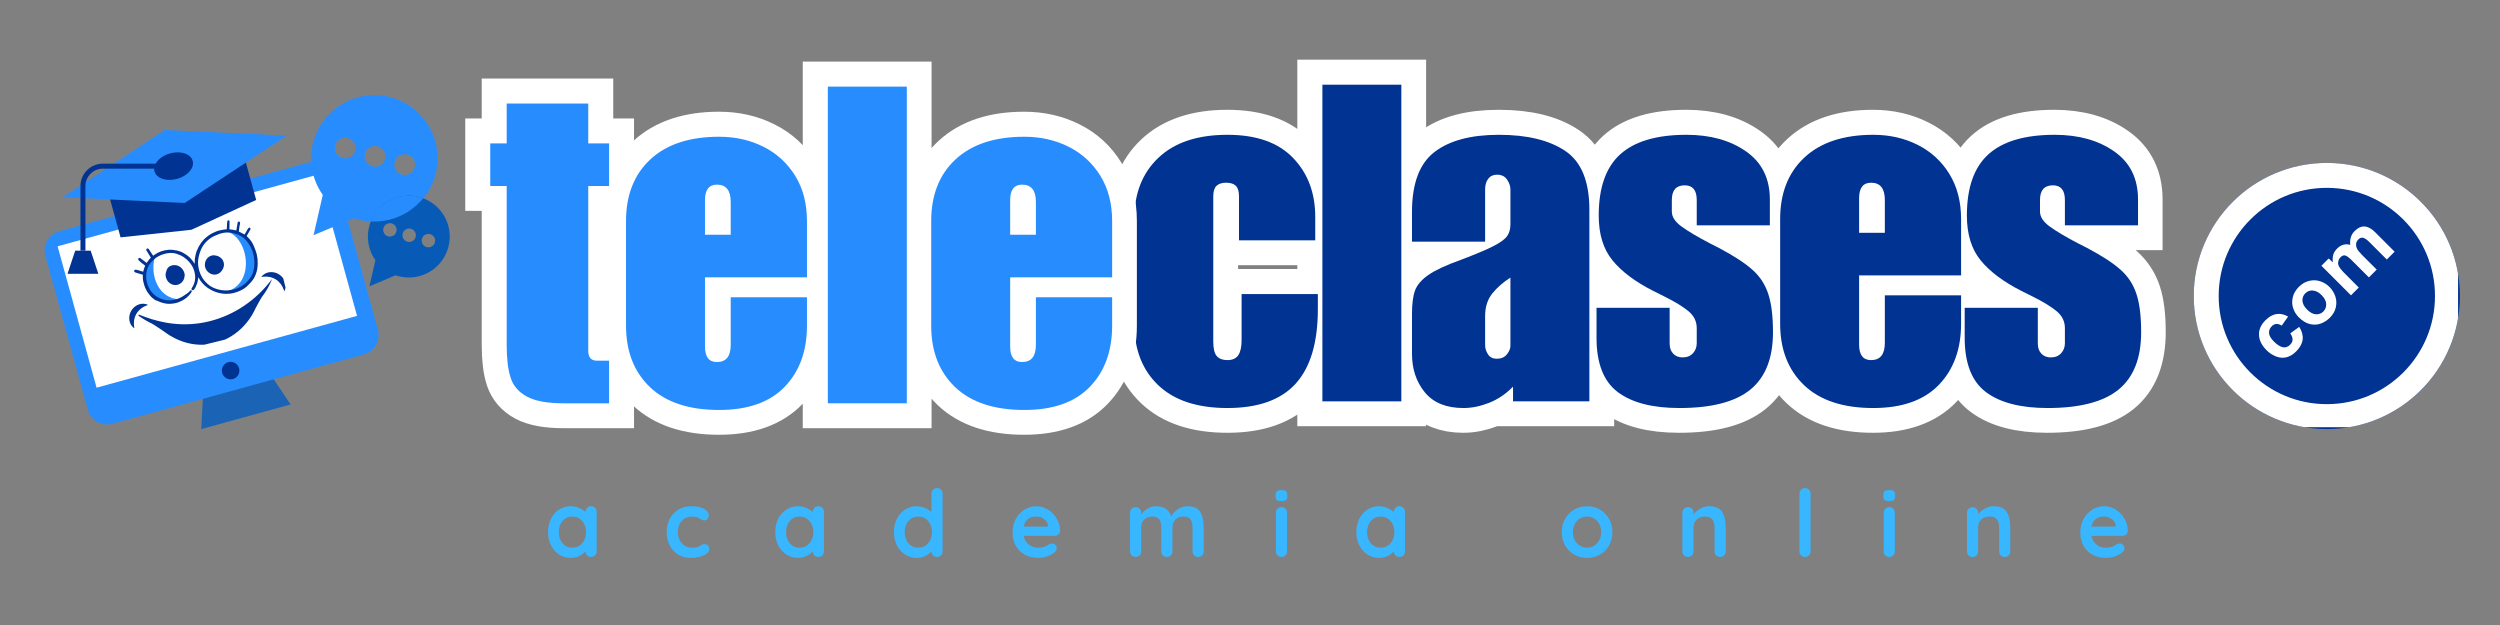 <?xml version="1.0" encoding="UTF-8"?>
<svg xmlns="http://www.w3.org/2000/svg" xmlns:xlink="http://www.w3.org/1999/xlink" width="500" zoomAndPan="magnify" viewBox="0 0 375 93.75" height="125" preserveAspectRatio="xMidYMid meet" version="1.0">
  <rect x="0" y="0" width="375" height="93.75" fill="#808080" stroke="none"/>
  <defs>
    <g></g>
    <clipPath id="ad4df842b9">
      <path d="M 127 0 L 364 0 L 364 93.5 L 127 93.5 Z M 127 0 " clip-rule="nonzero"></path>
    </clipPath>
    <clipPath id="cdc41e5611">
      <path d="M 329.062 24.438 L 368.992 24.438 L 368.992 64.363 L 329.062 64.363 Z M 329.062 24.438 " clip-rule="nonzero"></path>
    </clipPath>
    <clipPath id="901eb6bd2e">
      <path d="M 349.027 24.438 C 338.004 24.438 329.062 33.375 329.062 44.402 C 329.062 55.426 338.004 64.363 349.027 64.363 C 360.055 64.363 368.992 55.426 368.992 44.402 C 368.992 33.375 360.055 24.438 349.027 24.438 Z M 349.027 24.438 " clip-rule="nonzero"></path>
    </clipPath>
    <clipPath id="425f2c9cbb">
      <path d="M 329.062 24.438 L 368.707 24.438 L 368.707 64.082 L 329.062 64.082 Z M 329.062 24.438 " clip-rule="nonzero"></path>
    </clipPath>
    <clipPath id="5037a4a190">
      <path d="M 349.027 24.438 C 338 24.438 329.062 33.375 329.062 44.398 C 329.062 55.426 338 64.363 349.027 64.363 C 360.051 64.363 368.988 55.426 368.988 44.398 C 368.988 33.375 360.051 24.438 349.027 24.438 Z M 349.027 24.438 " clip-rule="nonzero"></path>
    </clipPath>
    <clipPath id="e8f106499e">
      <path d="M 31 0 L 210 0 L 210 93.5 L 31 93.5 Z M 31 0 " clip-rule="nonzero"></path>
    </clipPath>
    <clipPath id="31019cfd5f">
      <path d="M 30 54 L 44 54 L 44 65 L 30 65 Z M 30 54 " clip-rule="nonzero"></path>
    </clipPath>
    <clipPath id="a7deb85a35">
      <path d="M 28.238 57.301 L 41.645 53.605 L 43.59 60.668 L 30.184 64.363 Z M 28.238 57.301 " clip-rule="nonzero"></path>
    </clipPath>
    <clipPath id="d7d24c6a51">
      <path d="M 30.59 56.652 L 39.289 54.254 L 43.59 60.668 L 30.184 64.363 Z M 30.59 56.652 " clip-rule="nonzero"></path>
    </clipPath>
    <clipPath id="254e404e07">
      <path d="M 6 24 L 57 24 L 57 64 L 6 64 Z M 6 24 " clip-rule="nonzero"></path>
    </clipPath>
    <clipPath id="aad5b6727b">
      <path d="M 5.863 35.402 L 49.52 23.367 L 57.512 52.355 L 13.859 64.395 Z M 5.863 35.402 " clip-rule="nonzero"></path>
    </clipPath>
    <clipPath id="3a55719438">
      <path d="M 8.895 34.691 L 46.637 24.281 C 47.402 24.07 48.219 24.176 48.91 24.566 C 49.598 24.957 50.105 25.605 50.316 26.371 L 56.688 49.48 C 56.898 50.246 56.797 51.062 56.406 51.754 C 56.012 52.445 55.363 52.949 54.598 53.16 L 16.855 63.566 C 16.09 63.777 15.273 63.676 14.582 63.285 C 13.891 62.895 13.387 62.242 13.176 61.48 L 6.805 38.371 C 6.594 37.605 6.695 36.789 7.086 36.098 C 7.477 35.406 8.129 34.902 8.895 34.691 Z M 8.895 34.691 " clip-rule="nonzero"></path>
    </clipPath>
    <clipPath id="3284be0809">
      <path d="M 8 26 L 54 26 L 54 59 L 8 59 Z M 8 26 " clip-rule="nonzero"></path>
    </clipPath>
    <clipPath id="3cbe28681c">
      <path d="M 8.641 36.945 L 47.707 26.172 L 53.555 47.379 L 14.488 58.152 Z M 8.641 36.945 " clip-rule="nonzero"></path>
    </clipPath>
    <clipPath id="2d7a50a757">
      <path d="M 15 22 L 39 22 L 39 36 L 15 36 Z M 15 22 " clip-rule="nonzero"></path>
    </clipPath>
    <clipPath id="78731e41d6">
      <path d="M 15.438 26.012 L 35.801 20.395 L 38.902 31.656 L 18.543 37.27 Z M 15.438 26.012 " clip-rule="nonzero"></path>
    </clipPath>
    <clipPath id="e5298044d1">
      <path d="M 15.898 27.68 L 25.609 23.207 L 36.242 22.07 L 38.426 29.992 L 28.715 34.465 L 18.082 35.602 Z M 15.898 27.68 " clip-rule="nonzero"></path>
    </clipPath>
    <clipPath id="90061d8702">
      <path d="M 9 19 L 44 19 L 44 31 L 9 31 Z M 9 19 " clip-rule="nonzero"></path>
    </clipPath>
    <clipPath id="a49243b6ac">
      <path d="M 7.902 24.129 L 41.539 14.855 L 44.555 25.797 L 10.918 35.07 Z M 7.902 24.129 " clip-rule="nonzero"></path>
    </clipPath>
    <clipPath id="1b35596832">
      <path d="M 24.703 19.5 L 43.012 20.336 L 27.719 30.441 L 9.41 29.602 Z M 24.703 19.5 " clip-rule="nonzero"></path>
    </clipPath>
    <clipPath id="32424cba22">
      <path d="M 23 22 L 29 22 L 29 27 L 23 27 Z M 23 22 " clip-rule="nonzero"></path>
    </clipPath>
    <clipPath id="164ffc3c38">
      <path d="M 22.645 23.801 L 28.391 22.215 L 29.445 26.039 L 23.699 27.621 Z M 22.645 23.801 " clip-rule="nonzero"></path>
    </clipPath>
    <clipPath id="25e7d7cb0a">
      <path d="M 25.512 23.008 C 23.93 23.445 22.879 24.656 23.172 25.711 C 23.461 26.766 24.98 27.27 26.566 26.832 C 28.152 26.395 29.199 25.184 28.906 24.129 C 28.617 23.074 27.098 22.57 25.512 23.008 Z M 25.512 23.008 " clip-rule="nonzero"></path>
    </clipPath>
    <clipPath id="9a9ddbc36d">
      <path d="M 10.125 37.602 L 14.766 37.602 L 14.766 41.074 L 10.125 41.074 Z M 10.125 37.602 " clip-rule="nonzero"></path>
    </clipPath>
    <clipPath id="2ab0ca04b4">
      <path d="M 11.281 37.602 L 13.598 37.602 L 14.754 41.074 L 10.125 41.074 Z M 11.281 37.602 " clip-rule="nonzero"></path>
    </clipPath>
    <clipPath id="3e216789ae">
      <path d="M 19 40 L 43 40 L 43 52 L 19 52 Z M 19 40 " clip-rule="nonzero"></path>
    </clipPath>
    <clipPath id="75d9e2016d">
      <path d="M 18.914 46.129 L 42.152 40.391 L 44.125 48.379 L 20.887 54.117 Z M 18.914 46.129 " clip-rule="nonzero"></path>
    </clipPath>
    <clipPath id="3b44dd41a2">
      <path d="M 18.914 46.129 L 42.152 40.391 L 44.125 48.379 L 20.887 54.117 Z M 18.914 46.129 " clip-rule="nonzero"></path>
    </clipPath>
    <clipPath id="6302a73a96">
      <path d="M 21 34 L 39 34 L 39 46 L 21 46 Z M 21 34 " clip-rule="nonzero"></path>
    </clipPath>
    <clipPath id="8b88fb0e5a">
      <path d="M 19.52 34.332 L 38.137 32.578 L 39.258 44.492 L 20.641 46.246 Z M 19.52 34.332 " clip-rule="nonzero"></path>
    </clipPath>
    <clipPath id="169f55def8">
      <path d="M 19.52 34.332 L 38.137 32.578 L 39.258 44.492 L 20.641 46.246 Z M 19.52 34.332 " clip-rule="nonzero"></path>
    </clipPath>
    <clipPath id="806ac93be5">
      <path d="M 21 38 L 28 38 L 28 46 L 21 46 Z M 21 38 " clip-rule="nonzero"></path>
    </clipPath>
    <clipPath id="4fd7bf9ce9">
      <path d="M 19.52 34.332 L 38.137 32.578 L 39.258 44.492 L 20.641 46.246 Z M 19.52 34.332 " clip-rule="nonzero"></path>
    </clipPath>
    <clipPath id="480cbb9844">
      <path d="M 19.52 34.332 L 38.137 32.578 L 39.258 44.492 L 20.641 46.246 Z M 19.52 34.332 " clip-rule="nonzero"></path>
    </clipPath>
    <clipPath id="a2d84f4ff2">
      <path d="M 33 34 L 39 34 L 39 44 L 33 44 Z M 33 34 " clip-rule="nonzero"></path>
    </clipPath>
    <clipPath id="b8d46f0318">
      <path d="M 19.52 34.332 L 38.137 32.578 L 39.258 44.492 L 20.641 46.246 Z M 19.52 34.332 " clip-rule="nonzero"></path>
    </clipPath>
    <clipPath id="adbe593710">
      <path d="M 19.52 34.332 L 38.137 32.578 L 39.258 44.492 L 20.641 46.246 Z M 19.52 34.332 " clip-rule="nonzero"></path>
    </clipPath>
    <clipPath id="e96d11e11a">
      <path d="M 20 33 L 39 33 L 39 46 L 20 46 Z M 20 33 " clip-rule="nonzero"></path>
    </clipPath>
    <clipPath id="7662134527">
      <path d="M 19.52 34.332 L 38.137 32.578 L 39.258 44.492 L 20.641 46.246 Z M 19.52 34.332 " clip-rule="nonzero"></path>
    </clipPath>
    <clipPath id="a01f94533c">
      <path d="M 19.52 34.332 L 38.137 32.578 L 39.258 44.492 L 20.641 46.246 Z M 19.52 34.332 " clip-rule="nonzero"></path>
    </clipPath>
    <clipPath id="29a91a609c">
      <path d="M 33.277 54.27 L 35.91 54.27 L 35.91 56.902 L 33.277 56.902 Z M 33.277 54.27 " clip-rule="nonzero"></path>
    </clipPath>
    <clipPath id="948cbf43f4">
      <path d="M 34.594 54.27 C 33.867 54.27 33.277 54.855 33.277 55.586 C 33.277 56.312 33.867 56.902 34.594 56.902 C 35.32 56.902 35.91 56.312 35.91 55.586 C 35.91 54.855 35.32 54.27 34.594 54.27 Z M 34.594 54.27 " clip-rule="nonzero"></path>
    </clipPath>
    <clipPath id="f2a34b4abb">
      <path d="M 46 14 L 66 14 L 66 36 L 46 36 Z M 46 14 " clip-rule="nonzero"></path>
    </clipPath>
    <clipPath id="4eb02c02c7">
      <path d="M 49.574 12.062 L 72.633 18.496 L 64.992 45.875 L 41.938 39.441 Z M 49.574 12.062 " clip-rule="nonzero"></path>
    </clipPath>
    <clipPath id="91ccfd58c1">
      <path d="M 72.453 18.445 L 49.395 12.012 L 41.758 39.391 L 64.812 45.824 Z M 72.453 18.445 " clip-rule="nonzero"></path>
    </clipPath>
    <clipPath id="36ccd4b3e9">
      <path d="M 55 29 L 68 29 L 68 43 L 55 43 Z M 55 29 " clip-rule="nonzero"></path>
    </clipPath>
    <clipPath id="50a999cde1">
      <path d="M 49.574 12.062 L 72.633 18.496 L 64.992 45.875 L 41.938 39.441 Z M 49.574 12.062 " clip-rule="nonzero"></path>
    </clipPath>
    <clipPath id="a6d7c114db">
      <path d="M 72.453 18.445 L 49.395 12.012 L 41.758 39.391 L 64.812 45.824 Z M 72.453 18.445 " clip-rule="nonzero"></path>
    </clipPath>
    <clipPath id="2d266d573d">
      <path d="M 55 29 L 64 29 L 64 34 L 55 34 Z M 55 29 " clip-rule="nonzero"></path>
    </clipPath>
    <clipPath id="ba7638b1ce">
      <path d="M 49.574 12.062 L 72.633 18.496 L 64.992 45.875 L 41.938 39.441 Z M 49.574 12.062 " clip-rule="nonzero"></path>
    </clipPath>
    <clipPath id="6e0914e806">
      <path d="M 72.453 18.445 L 49.395 12.012 L 41.758 39.391 L 64.812 45.824 Z M 72.453 18.445 " clip-rule="nonzero"></path>
    </clipPath>
  </defs>
  <g clip-path="url(#ad4df842b9)">
    <path stroke-linecap="butt" transform="matrix(0.791, 0, 0, 0.791, 168.678, 19.844)" fill="none" stroke-linejoin="miter" d="M 19.5 0.464 C 25.004 0.464 29.15 1.92 31.939 4.832 C 34.747 7.749 36.149 11.476 36.149 16.022 L 36.149 20.475 L 21.696 20.475 L 21.696 12.162 C 21.696 11.205 21.499 10.533 21.104 10.148 C 20.704 9.753 20.087 9.556 19.253 9.556 C 18.473 9.556 17.871 9.753 17.446 10.148 C 17.022 10.533 16.81 11.205 16.81 12.162 L 16.81 39.646 C 16.81 40.989 17.037 41.912 17.491 42.421 C 17.94 42.924 18.611 43.181 19.5 43.181 C 20.457 43.181 21.144 42.87 21.553 42.258 C 21.978 41.641 22.19 40.688 22.19 39.4 L 22.19 30.658 L 36.663 30.658 L 36.663 33.511 C 36.663 39.849 35.261 44.553 32.452 47.633 C 29.648 50.713 25.329 52.253 19.5 52.253 C 13.779 52.253 9.41 50.817 6.385 47.939 C 3.359 45.052 1.848 41.167 1.848 36.28 L 1.848 16.452 C 1.848 11.565 3.374 7.68 6.424 4.793 C 9.489 1.905 13.848 0.464 19.5 0.464 Z M 52.463 51 L 37.497 51 L 37.497 -9.043 L 52.463 -9.043 Z M 70.964 0.464 C 76.344 0.464 80.545 1.49 83.566 3.539 C 86.606 5.577 88.127 9.294 88.127 14.69 L 88.127 51 L 73.654 51 L 73.654 48.23 C 72.257 49.622 70.732 50.644 69.073 51.286 C 67.42 51.932 65.805 52.253 64.231 52.253 C 60.988 52.253 58.549 51.261 56.92 49.277 C 55.296 47.292 54.482 44.869 54.482 42.011 L 54.482 34.434 C 54.482 32.534 54.67 31.048 55.055 29.982 C 55.45 28.91 56.294 27.933 57.582 27.045 C 58.88 26.141 60.934 25.184 63.737 24.172 C 66.531 23.115 68.584 22.257 69.897 21.585 C 71.225 20.899 72.094 20.262 72.504 19.675 C 72.928 19.088 73.14 18.347 73.14 17.459 L 73.14 10.81 C 73.14 10.193 72.928 9.576 72.504 8.959 C 72.094 8.347 71.472 8.036 70.633 8.036 C 69.897 8.036 69.33 8.287 68.93 8.796 C 68.55 9.304 68.357 9.971 68.357 10.81 L 68.357 20.721 L 54.482 20.721 L 54.482 15.099 C 54.482 9.719 55.899 5.938 58.727 3.746 C 61.56 1.555 65.638 0.464 70.964 0.464 Z M 68.357 34.863 L 68.357 40.328 C 68.357 40.94 68.535 41.532 68.891 42.09 C 69.261 42.653 69.809 42.934 70.534 42.934 C 71.383 42.934 72.025 42.653 72.464 42.09 C 72.913 41.532 73.14 40.994 73.14 40.491 L 73.14 27.538 C 71.798 28.387 70.663 29.384 69.73 30.534 C 68.816 31.685 68.357 33.126 68.357 34.863 Z M 106.528 0.464 C 111.074 0.464 114.846 1.515 117.842 3.623 C 120.838 5.731 122.339 8.766 122.339 12.735 L 122.339 17.622 L 108.458 17.622 L 108.458 12.819 C 108.458 10.973 107.698 10.05 106.183 10.05 C 104.569 10.05 103.759 10.973 103.759 12.819 L 103.759 15.015 C 103.759 16.027 104.376 16.985 105.605 17.888 C 106.839 18.777 108.631 19.838 110.986 21.072 L 112.669 21.911 C 115.527 23.417 117.654 24.809 119.051 26.082 C 120.463 27.341 121.46 28.866 122.047 30.658 C 122.64 32.45 122.931 34.858 122.931 37.884 C 122.931 42.811 121.499 46.439 118.641 48.763 C 115.783 51.088 111.292 52.253 105.176 52.253 C 100.087 52.253 96.192 51.246 93.497 49.232 C 90.802 47.223 89.449 43.803 89.449 38.97 L 89.449 33.264 L 103.33 33.264 L 103.33 40.081 C 103.33 40.861 103.552 41.488 104.006 41.966 C 104.455 42.435 105.047 42.667 105.773 42.667 C 106.607 42.667 107.264 42.406 107.743 41.887 C 108.221 41.354 108.458 40.718 108.458 39.977 L 108.458 37.124 C 108.458 35.836 107.925 34.765 106.859 33.901 C 105.793 33.027 104.307 32.109 102.407 31.151 L 100.23 30.061 C 96.809 28.323 94.228 26.393 92.49 24.275 C 90.753 22.138 89.884 19.305 89.884 15.775 C 89.884 10.509 91.236 6.639 93.946 4.176 C 96.671 1.698 100.867 0.464 106.528 0.464 Z M 141.92 0.464 C 145.01 0.464 147.814 1.1 150.336 2.369 C 152.854 3.628 154.853 5.464 156.329 7.873 C 157.819 10.282 158.565 13.14 158.565 16.452 L 158.565 27.129 L 139.23 27.129 L 139.23 40.244 C 139.23 42.198 139.99 43.181 141.506 43.181 C 143.248 43.181 144.117 42.085 144.117 39.893 L 144.117 30.905 L 158.565 30.905 L 158.565 36.28 C 158.565 41.098 157.148 44.963 154.315 47.88 C 151.496 50.797 147.365 52.253 141.92 52.253 C 136.199 52.253 131.826 50.817 128.8 47.939 C 125.779 45.052 124.264 41.167 124.264 36.28 L 124.264 16.452 C 124.264 11.511 125.804 7.611 128.884 4.753 C 131.974 1.89 136.323 0.464 141.92 0.464 Z M 139.23 12.493 L 139.23 19.058 L 144.117 19.058 L 144.117 12.819 C 144.117 10.642 143.248 9.556 141.506 9.556 C 139.99 9.556 139.23 10.533 139.23 12.493 Z M 176.315 0.464 C 180.856 0.464 184.627 1.515 187.624 3.623 C 190.625 5.731 192.12 8.766 192.12 12.735 L 192.12 17.622 L 178.245 17.622 L 178.245 12.819 C 178.245 10.973 177.485 10.05 175.964 10.05 C 174.35 10.05 173.546 10.973 173.546 12.819 L 173.546 15.015 C 173.546 16.027 174.158 16.985 175.392 17.888 C 176.621 18.777 178.418 19.838 180.767 21.072 L 182.45 21.911 C 185.313 23.417 187.441 24.809 188.838 26.082 C 190.245 27.341 191.247 28.866 191.834 30.658 C 192.421 32.45 192.718 34.858 192.718 37.884 C 192.718 42.811 191.286 46.439 188.428 48.763 C 185.565 51.088 181.078 52.253 174.962 52.253 C 169.868 52.253 165.974 51.246 163.279 49.232 C 160.584 47.223 159.236 43.803 159.236 38.97 L 159.236 33.264 L 173.111 33.264 L 173.111 40.081 C 173.111 40.861 173.338 41.488 173.788 41.966 C 174.242 42.435 174.829 42.667 175.555 42.667 C 176.389 42.667 177.045 42.406 177.524 41.887 C 178.003 41.354 178.245 40.718 178.245 39.977 L 178.245 37.124 C 178.245 35.836 177.712 34.765 176.646 33.901 C 175.575 33.027 174.089 32.109 172.188 31.151 L 170.012 30.061 C 166.591 28.323 164.014 26.393 162.272 24.275 C 160.534 22.138 159.665 19.305 159.665 15.775 C 159.665 10.509 161.023 6.639 163.733 4.176 C 166.453 1.698 170.648 0.464 176.315 0.464 Z M 176.315 0.464 " stroke="#ffffff" stroke-width="9.46" stroke-opacity="1" stroke-miterlimit="4"></path>
  </g>
  <g fill="#013393" fill-opacity="1">
    <g transform="translate(168.678, 60.204)">
      <g>
        <path d="M 15.438 -39.984 C 19.781 -39.984 23.062 -38.828 25.281 -36.516 C 27.5 -34.211 28.609 -31.266 28.609 -27.672 L 28.609 -24.156 L 17.172 -24.156 L 17.172 -30.734 C 17.172 -31.492 17.016 -32.023 16.703 -32.328 C 16.391 -32.641 15.898 -32.797 15.234 -32.797 C 14.609 -32.797 14.129 -32.641 13.797 -32.328 C 13.473 -32.023 13.312 -31.492 13.312 -30.734 L 13.312 -8.984 C 13.312 -7.922 13.488 -7.188 13.844 -6.781 C 14.195 -6.383 14.727 -6.188 15.438 -6.188 C 16.188 -6.188 16.727 -6.43 17.062 -6.922 C 17.395 -7.41 17.562 -8.164 17.562 -9.188 L 17.562 -16.094 L 29 -16.094 L 29 -13.844 C 29 -8.832 27.891 -5.102 25.672 -2.656 C 23.461 -0.219 20.051 1 15.438 1 C 10.914 1 7.457 -0.141 5.062 -2.422 C 2.664 -4.711 1.469 -7.785 1.469 -11.641 L 1.469 -27.344 C 1.469 -31.195 2.676 -34.266 5.094 -36.547 C 7.508 -38.836 10.957 -39.984 15.438 -39.984 Z M 15.438 -39.984 "></path>
      </g>
    </g>
  </g>
  <g fill="#013393" fill-opacity="1">
    <g transform="translate(196.889, 60.204)">
      <g>
        <path d="M 13.312 0 L 1.469 0 L 1.469 -47.5 L 13.312 -47.5 Z M 13.312 0 "></path>
      </g>
    </g>
  </g>
  <g fill="#013393" fill-opacity="1">
    <g transform="translate(210.329, 60.204)">
      <g>
        <path d="M 14.5 -39.984 C 18.758 -39.984 22.086 -39.172 24.484 -37.547 C 26.879 -35.93 28.078 -32.992 28.078 -28.734 L 28.078 0 L 16.625 0 L 16.625 -2.203 C 15.52 -1.086 14.312 -0.273 13 0.234 C 11.695 0.742 10.426 1 9.188 1 C 6.613 1 4.68 0.211 3.391 -1.359 C 2.109 -2.93 1.469 -4.852 1.469 -7.125 L 1.469 -13.109 C 1.469 -14.617 1.617 -15.789 1.922 -16.625 C 2.234 -17.469 2.898 -18.242 3.922 -18.953 C 4.941 -19.672 6.562 -20.426 8.781 -21.219 C 11 -22.062 12.629 -22.75 13.672 -23.281 C 14.711 -23.812 15.398 -24.312 15.734 -24.781 C 16.066 -25.25 16.234 -25.836 16.234 -26.547 L 16.234 -31.797 C 16.234 -32.285 16.066 -32.773 15.734 -33.266 C 15.398 -33.754 14.898 -34 14.234 -34 C 13.66 -34 13.219 -33.797 12.906 -33.391 C 12.594 -32.992 12.438 -32.461 12.438 -31.797 L 12.438 -23.953 L 1.469 -23.953 L 1.469 -28.406 C 1.469 -32.664 2.586 -35.66 4.828 -37.391 C 7.066 -39.117 10.289 -39.984 14.5 -39.984 Z M 12.438 -12.781 L 12.438 -8.453 C 12.438 -7.961 12.582 -7.492 12.875 -7.047 C 13.164 -6.609 13.598 -6.391 14.172 -6.391 C 14.836 -6.391 15.348 -6.609 15.703 -7.047 C 16.055 -7.492 16.234 -7.914 16.234 -8.312 L 16.234 -18.562 C 15.172 -17.895 14.27 -17.109 13.531 -16.203 C 12.801 -15.297 12.438 -14.156 12.438 -12.781 Z M 12.438 -12.781 "></path>
      </g>
    </g>
  </g>
  <g fill="#013393" fill-opacity="1">
    <g transform="translate(238.541, 60.204)">
      <g>
        <path d="M 14.438 -39.984 C 18.031 -39.984 21.008 -39.148 23.375 -37.484 C 25.75 -35.828 26.938 -33.422 26.938 -30.266 L 26.938 -26.406 L 15.969 -26.406 L 15.969 -30.203 C 15.969 -31.672 15.367 -32.406 14.172 -32.406 C 12.879 -32.406 12.234 -31.672 12.234 -30.203 L 12.234 -28.469 C 12.234 -27.676 12.723 -26.926 13.703 -26.219 C 14.68 -25.508 16.102 -24.664 17.969 -23.688 L 19.297 -23.016 C 21.555 -21.816 23.238 -20.719 24.344 -19.719 C 25.457 -18.727 26.242 -17.52 26.703 -16.094 C 27.172 -14.676 27.406 -12.77 27.406 -10.375 C 27.406 -6.477 26.273 -3.609 24.016 -1.766 C 21.754 0.078 18.207 1 13.375 1 C 9.332 1 6.25 0.203 4.125 -1.391 C 2 -2.992 0.938 -5.703 0.938 -9.516 L 0.938 -14.031 L 11.906 -14.031 L 11.906 -8.656 C 11.906 -8.031 12.082 -7.531 12.438 -7.156 C 12.789 -6.781 13.258 -6.594 13.844 -6.594 C 14.508 -6.594 15.031 -6.801 15.406 -7.219 C 15.781 -7.633 15.969 -8.133 15.969 -8.719 L 15.969 -10.984 C 15.969 -12.004 15.547 -12.859 14.703 -13.547 C 13.859 -14.234 12.68 -14.953 11.172 -15.703 L 9.453 -16.562 C 6.742 -17.938 4.703 -19.469 3.328 -21.156 C 1.953 -22.844 1.266 -25.082 1.266 -27.875 C 1.266 -32.039 2.336 -35.098 4.484 -37.047 C 6.641 -39.004 9.957 -39.984 14.438 -39.984 Z M 14.438 -39.984 "></path>
      </g>
    </g>
  </g>
  <g fill="#013393" fill-opacity="1">
    <g transform="translate(265.554, 60.204)">
      <g>
        <path d="M 15.438 -39.984 C 17.875 -39.984 20.086 -39.484 22.078 -38.484 C 24.078 -37.484 25.664 -36.031 26.844 -34.125 C 28.02 -32.219 28.609 -29.957 28.609 -27.344 L 28.609 -18.891 L 13.312 -18.891 L 13.312 -8.516 C 13.312 -6.961 13.91 -6.188 15.109 -6.188 C 16.484 -6.188 17.172 -7.051 17.172 -8.781 L 17.172 -15.906 L 28.609 -15.906 L 28.609 -11.641 C 28.609 -7.828 27.488 -4.766 25.25 -2.453 C 23.008 -0.148 19.738 1 15.438 1 C 10.914 1 7.457 -0.141 5.062 -2.422 C 2.664 -4.711 1.469 -7.785 1.469 -11.641 L 1.469 -27.344 C 1.469 -31.25 2.688 -34.332 5.125 -36.594 C 7.562 -38.852 11 -39.984 15.438 -39.984 Z M 13.312 -30.469 L 13.312 -25.281 L 17.172 -25.281 L 17.172 -30.203 C 17.172 -31.93 16.484 -32.797 15.109 -32.797 C 13.91 -32.797 13.312 -32.02 13.312 -30.469 Z M 13.312 -30.469 "></path>
      </g>
    </g>
  </g>
  <g fill="#013393" fill-opacity="1">
    <g transform="translate(293.766, 60.204)">
      <g>
        <path d="M 14.438 -39.984 C 18.031 -39.984 21.008 -39.148 23.375 -37.484 C 25.75 -35.828 26.938 -33.422 26.938 -30.266 L 26.938 -26.406 L 15.969 -26.406 L 15.969 -30.203 C 15.969 -31.672 15.367 -32.406 14.172 -32.406 C 12.879 -32.406 12.234 -31.672 12.234 -30.203 L 12.234 -28.469 C 12.234 -27.676 12.723 -26.926 13.703 -26.219 C 14.68 -25.508 16.102 -24.664 17.969 -23.688 L 19.297 -23.016 C 21.555 -21.816 23.238 -20.719 24.344 -19.719 C 25.457 -18.727 26.242 -17.52 26.703 -16.094 C 27.172 -14.676 27.406 -12.77 27.406 -10.375 C 27.406 -6.477 26.273 -3.609 24.016 -1.766 C 21.754 0.078 18.207 1 13.375 1 C 9.332 1 6.25 0.203 4.125 -1.391 C 2 -2.992 0.938 -5.703 0.938 -9.516 L 0.938 -14.031 L 11.906 -14.031 L 11.906 -8.656 C 11.906 -8.031 12.082 -7.531 12.438 -7.156 C 12.789 -6.781 13.258 -6.594 13.844 -6.594 C 14.508 -6.594 15.031 -6.801 15.406 -7.219 C 15.781 -7.633 15.969 -8.133 15.969 -8.719 L 15.969 -10.984 C 15.969 -12.004 15.547 -12.859 14.703 -13.547 C 13.859 -14.234 12.68 -14.953 11.172 -15.703 L 9.453 -16.562 C 6.742 -17.938 4.703 -19.469 3.328 -21.156 C 1.953 -22.844 1.266 -25.082 1.266 -27.875 C 1.266 -32.039 2.336 -35.098 4.484 -37.047 C 6.641 -39.004 9.957 -39.984 14.438 -39.984 Z M 14.438 -39.984 "></path>
      </g>
    </g>
  </g>
  <g fill="#38b6ff" fill-opacity="1">
    <g transform="translate(81.721, 83.541)">
      <g>
        <path d="M 6.953 -7.609 C 7.191 -7.609 7.391 -7.523 7.547 -7.359 C 7.703 -7.203 7.781 -7 7.781 -6.75 L 7.781 -0.844 C 7.781 -0.602 7.703 -0.398 7.547 -0.234 C 7.391 -0.078 7.191 0 6.953 0 C 6.703 0 6.5 -0.078 6.344 -0.234 C 6.195 -0.391 6.117 -0.594 6.109 -0.844 C 5.879 -0.57 5.566 -0.336 5.172 -0.141 C 4.773 0.047 4.359 0.141 3.922 0.141 C 3.273 0.141 2.691 -0.02 2.172 -0.344 C 1.648 -0.676 1.238 -1.133 0.938 -1.719 C 0.633 -2.312 0.484 -2.977 0.484 -3.719 C 0.484 -4.469 0.629 -5.133 0.922 -5.719 C 1.223 -6.312 1.633 -6.773 2.156 -7.109 C 2.676 -7.441 3.242 -7.609 3.859 -7.609 C 4.305 -7.609 4.723 -7.523 5.109 -7.359 C 5.504 -7.191 5.836 -6.984 6.109 -6.734 L 6.109 -6.75 C 6.109 -6.988 6.188 -7.191 6.344 -7.359 C 6.5 -7.523 6.703 -7.609 6.953 -7.609 Z M 4.125 -1.391 C 4.727 -1.391 5.223 -1.609 5.609 -2.047 C 5.992 -2.492 6.188 -3.051 6.188 -3.719 C 6.188 -4.395 5.992 -4.953 5.609 -5.391 C 5.223 -5.836 4.727 -6.062 4.125 -6.062 C 3.531 -6.062 3.039 -5.836 2.656 -5.391 C 2.281 -4.953 2.094 -4.395 2.094 -3.719 C 2.094 -3.051 2.281 -2.492 2.656 -2.047 C 3.031 -1.609 3.52 -1.391 4.125 -1.391 Z M 4.125 -1.391 "></path>
      </g>
    </g>
  </g>
  <g fill="#38b6ff" fill-opacity="1">
    <g transform="translate(99.518, 83.541)">
      <g>
        <path d="M 4.156 -7.609 C 4.945 -7.609 5.582 -7.484 6.062 -7.234 C 6.551 -6.984 6.797 -6.656 6.797 -6.25 C 6.797 -6.039 6.734 -5.859 6.609 -5.703 C 6.492 -5.555 6.336 -5.484 6.141 -5.484 C 5.992 -5.484 5.875 -5.504 5.781 -5.547 C 5.688 -5.586 5.594 -5.641 5.5 -5.703 C 5.414 -5.773 5.332 -5.836 5.25 -5.891 C 5.156 -5.93 5.016 -5.969 4.828 -6 C 4.648 -6.039 4.504 -6.062 4.391 -6.062 C 3.691 -6.062 3.145 -5.844 2.75 -5.406 C 2.352 -4.977 2.156 -4.414 2.156 -3.719 C 2.156 -3.051 2.352 -2.492 2.75 -2.047 C 3.156 -1.609 3.672 -1.391 4.297 -1.391 C 4.754 -1.391 5.094 -1.445 5.312 -1.562 C 5.375 -1.594 5.453 -1.641 5.547 -1.703 C 5.641 -1.773 5.727 -1.828 5.812 -1.859 C 5.895 -1.898 6 -1.922 6.125 -1.922 C 6.352 -1.922 6.535 -1.848 6.672 -1.703 C 6.805 -1.555 6.875 -1.363 6.875 -1.125 C 6.875 -0.906 6.742 -0.695 6.484 -0.5 C 6.223 -0.301 5.879 -0.145 5.453 -0.031 C 5.023 0.082 4.57 0.141 4.094 0.141 C 3.375 0.141 2.738 -0.023 2.188 -0.359 C 1.645 -0.691 1.223 -1.156 0.922 -1.75 C 0.629 -2.344 0.484 -3 0.484 -3.719 C 0.484 -4.477 0.641 -5.148 0.953 -5.734 C 1.266 -6.316 1.695 -6.773 2.25 -7.109 C 2.812 -7.441 3.445 -7.609 4.156 -7.609 Z M 4.156 -7.609 "></path>
      </g>
    </g>
  </g>
  <g fill="#38b6ff" fill-opacity="1">
    <g transform="translate(115.809, 83.541)">
      <g>
        <path d="M 6.953 -7.609 C 7.191 -7.609 7.391 -7.523 7.547 -7.359 C 7.703 -7.203 7.781 -7 7.781 -6.75 L 7.781 -0.844 C 7.781 -0.602 7.703 -0.398 7.547 -0.234 C 7.391 -0.078 7.191 0 6.953 0 C 6.703 0 6.5 -0.078 6.344 -0.234 C 6.195 -0.391 6.117 -0.594 6.109 -0.844 C 5.879 -0.57 5.566 -0.336 5.172 -0.141 C 4.773 0.047 4.359 0.141 3.922 0.141 C 3.273 0.141 2.691 -0.02 2.172 -0.344 C 1.648 -0.676 1.238 -1.133 0.938 -1.719 C 0.633 -2.312 0.484 -2.977 0.484 -3.719 C 0.484 -4.469 0.629 -5.133 0.922 -5.719 C 1.223 -6.312 1.633 -6.773 2.156 -7.109 C 2.676 -7.441 3.242 -7.609 3.859 -7.609 C 4.305 -7.609 4.723 -7.523 5.109 -7.359 C 5.504 -7.191 5.836 -6.984 6.109 -6.734 L 6.109 -6.75 C 6.109 -6.988 6.188 -7.191 6.344 -7.359 C 6.5 -7.523 6.703 -7.609 6.953 -7.609 Z M 4.125 -1.391 C 4.727 -1.391 5.223 -1.609 5.609 -2.047 C 5.992 -2.492 6.188 -3.051 6.188 -3.719 C 6.188 -4.395 5.992 -4.953 5.609 -5.391 C 5.223 -5.836 4.727 -6.062 4.125 -6.062 C 3.531 -6.062 3.039 -5.836 2.656 -5.391 C 2.281 -4.953 2.094 -4.395 2.094 -3.719 C 2.094 -3.051 2.281 -2.492 2.656 -2.047 C 3.031 -1.609 3.52 -1.391 4.125 -1.391 Z M 4.125 -1.391 "></path>
      </g>
    </g>
  </g>
  <g fill="#38b6ff" fill-opacity="1">
    <g transform="translate(133.607, 83.541)">
      <g>
        <path d="M 6.953 -10.328 C 7.191 -10.328 7.391 -10.242 7.547 -10.078 C 7.703 -9.922 7.781 -9.719 7.781 -9.469 L 7.781 -0.844 C 7.781 -0.602 7.703 -0.398 7.547 -0.234 C 7.391 -0.078 7.191 0 6.953 0 C 6.703 0 6.5 -0.078 6.344 -0.234 C 6.195 -0.391 6.117 -0.594 6.109 -0.844 C 5.879 -0.57 5.566 -0.336 5.172 -0.141 C 4.773 0.047 4.359 0.141 3.922 0.141 C 3.273 0.141 2.691 -0.02 2.172 -0.344 C 1.648 -0.676 1.238 -1.133 0.938 -1.719 C 0.633 -2.312 0.484 -2.977 0.484 -3.719 C 0.484 -4.469 0.629 -5.133 0.922 -5.719 C 1.223 -6.312 1.633 -6.773 2.156 -7.109 C 2.676 -7.441 3.242 -7.609 3.859 -7.609 C 4.305 -7.609 4.723 -7.523 5.109 -7.359 C 5.504 -7.191 5.836 -6.984 6.109 -6.734 L 6.109 -9.469 C 6.109 -9.719 6.188 -9.922 6.344 -10.078 C 6.5 -10.242 6.703 -10.328 6.953 -10.328 Z M 4.125 -1.391 C 4.727 -1.391 5.223 -1.609 5.609 -2.047 C 5.992 -2.492 6.188 -3.051 6.188 -3.719 C 6.188 -4.395 5.992 -4.953 5.609 -5.391 C 5.223 -5.836 4.727 -6.062 4.125 -6.062 C 3.531 -6.062 3.039 -5.836 2.656 -5.391 C 2.281 -4.953 2.094 -4.395 2.094 -3.719 C 2.094 -3.051 2.281 -2.492 2.656 -2.047 C 3.031 -1.609 3.52 -1.391 4.125 -1.391 Z M 4.125 -1.391 "></path>
      </g>
    </g>
  </g>
  <g fill="#38b6ff" fill-opacity="1">
    <g transform="translate(151.404, 83.541)">
      <g>
        <path d="M 7.609 -3.906 C 7.598 -3.688 7.508 -3.504 7.344 -3.359 C 7.176 -3.223 6.977 -3.156 6.75 -3.156 L 2.156 -3.156 C 2.258 -2.602 2.508 -2.172 2.906 -1.859 C 3.312 -1.547 3.766 -1.391 4.266 -1.391 C 4.648 -1.391 4.945 -1.426 5.156 -1.5 C 5.375 -1.57 5.547 -1.645 5.672 -1.719 C 5.797 -1.801 5.883 -1.859 5.938 -1.891 C 6.102 -1.973 6.258 -2.016 6.406 -2.016 C 6.602 -2.016 6.77 -1.941 6.906 -1.797 C 7.039 -1.66 7.109 -1.5 7.109 -1.312 C 7.109 -1.062 6.977 -0.832 6.719 -0.625 C 6.457 -0.414 6.109 -0.234 5.672 -0.078 C 5.234 0.066 4.797 0.141 4.359 0.141 C 3.578 0.141 2.895 -0.02 2.312 -0.344 C 1.727 -0.676 1.273 -1.125 0.953 -1.688 C 0.641 -2.258 0.484 -2.906 0.484 -3.625 C 0.484 -4.426 0.648 -5.129 0.984 -5.734 C 1.328 -6.336 1.77 -6.801 2.312 -7.125 C 2.863 -7.445 3.453 -7.609 4.078 -7.609 C 4.691 -7.609 5.27 -7.438 5.812 -7.094 C 6.352 -6.758 6.785 -6.305 7.109 -5.734 C 7.441 -5.172 7.609 -4.562 7.609 -3.906 Z M 4.078 -6.062 C 2.992 -6.062 2.352 -5.555 2.156 -4.547 L 5.812 -4.547 L 5.812 -4.641 C 5.781 -5.035 5.594 -5.367 5.25 -5.641 C 4.906 -5.922 4.516 -6.062 4.078 -6.062 Z M 4.078 -6.062 "></path>
      </g>
    </g>
  </g>
  <g fill="#38b6ff" fill-opacity="1">
    <g transform="translate(168.602, 83.541)">
      <g>
        <path d="M 9.516 -7.609 C 10.43 -7.609 11.066 -7.328 11.422 -6.766 C 11.773 -6.203 11.953 -5.422 11.953 -4.422 L 11.953 -0.844 C 11.953 -0.602 11.875 -0.398 11.719 -0.234 C 11.562 -0.078 11.363 0 11.125 0 C 10.883 0 10.68 -0.078 10.516 -0.234 C 10.359 -0.398 10.281 -0.602 10.281 -0.844 L 10.281 -4.422 C 10.281 -4.93 10.18 -5.332 9.984 -5.625 C 9.785 -5.914 9.438 -6.062 8.938 -6.062 C 8.414 -6.062 8.004 -5.906 7.703 -5.594 C 7.41 -5.289 7.266 -4.898 7.266 -4.422 L 7.266 -0.844 C 7.266 -0.602 7.188 -0.398 7.031 -0.234 C 6.875 -0.078 6.676 0 6.438 0 C 6.188 0 5.984 -0.078 5.828 -0.234 C 5.672 -0.398 5.594 -0.602 5.594 -0.844 L 5.594 -4.422 C 5.594 -4.93 5.492 -5.332 5.297 -5.625 C 5.098 -5.914 4.742 -6.062 4.234 -6.062 C 3.711 -6.062 3.305 -5.906 3.016 -5.594 C 2.723 -5.289 2.578 -4.898 2.578 -4.422 L 2.578 -0.844 C 2.578 -0.602 2.5 -0.398 2.344 -0.234 C 2.188 -0.078 1.988 0 1.75 0 C 1.5 0 1.297 -0.078 1.141 -0.234 C 0.984 -0.398 0.906 -0.602 0.906 -0.844 L 0.906 -6.609 C 0.906 -6.859 0.984 -7.062 1.141 -7.219 C 1.297 -7.383 1.5 -7.469 1.75 -7.469 C 1.988 -7.469 2.188 -7.383 2.344 -7.219 C 2.5 -7.062 2.578 -6.859 2.578 -6.609 L 2.578 -6.391 C 2.828 -6.723 3.145 -7.008 3.531 -7.25 C 3.914 -7.488 4.348 -7.609 4.828 -7.609 C 5.992 -7.609 6.742 -7.094 7.078 -6.062 C 7.285 -6.457 7.602 -6.812 8.031 -7.125 C 8.469 -7.445 8.961 -7.609 9.516 -7.609 Z M 9.516 -7.609 "></path>
      </g>
    </g>
  </g>
  <g fill="#38b6ff" fill-opacity="1">
    <g transform="translate(190.572, 83.541)">
      <g>
        <path d="M 2.484 -0.844 C 2.484 -0.602 2.406 -0.398 2.25 -0.234 C 2.094 -0.078 1.891 0 1.641 0 C 1.398 0 1.203 -0.078 1.047 -0.234 C 0.891 -0.398 0.812 -0.602 0.812 -0.844 L 0.812 -6.609 C 0.812 -6.859 0.891 -7.062 1.047 -7.219 C 1.203 -7.383 1.398 -7.469 1.641 -7.469 C 1.891 -7.469 2.094 -7.383 2.25 -7.219 C 2.406 -7.062 2.484 -6.859 2.484 -6.609 Z M 1.625 -8.375 C 1.312 -8.375 1.086 -8.422 0.953 -8.516 C 0.828 -8.617 0.766 -8.801 0.766 -9.062 L 0.766 -9.328 C 0.766 -9.586 0.832 -9.77 0.969 -9.875 C 1.113 -9.977 1.336 -10.031 1.641 -10.031 C 1.961 -10.031 2.188 -9.977 2.312 -9.875 C 2.445 -9.77 2.516 -9.586 2.516 -9.328 L 2.516 -9.062 C 2.516 -8.801 2.445 -8.617 2.312 -8.516 C 2.176 -8.422 1.945 -8.375 1.625 -8.375 Z M 1.625 -8.375 "></path>
      </g>
    </g>
  </g>
  <g fill="#38b6ff" fill-opacity="1">
    <g transform="translate(202.969, 83.541)">
      <g>
        <path d="M 6.953 -7.609 C 7.191 -7.609 7.391 -7.523 7.547 -7.359 C 7.703 -7.203 7.781 -7 7.781 -6.75 L 7.781 -0.844 C 7.781 -0.602 7.703 -0.398 7.547 -0.234 C 7.391 -0.078 7.191 0 6.953 0 C 6.703 0 6.5 -0.078 6.344 -0.234 C 6.195 -0.391 6.117 -0.594 6.109 -0.844 C 5.879 -0.57 5.566 -0.336 5.172 -0.141 C 4.773 0.047 4.359 0.141 3.922 0.141 C 3.273 0.141 2.691 -0.02 2.172 -0.344 C 1.648 -0.676 1.238 -1.133 0.938 -1.719 C 0.633 -2.312 0.484 -2.977 0.484 -3.719 C 0.484 -4.469 0.629 -5.133 0.922 -5.719 C 1.223 -6.312 1.633 -6.773 2.156 -7.109 C 2.676 -7.441 3.242 -7.609 3.859 -7.609 C 4.305 -7.609 4.723 -7.523 5.109 -7.359 C 5.504 -7.191 5.836 -6.984 6.109 -6.734 L 6.109 -6.75 C 6.109 -6.988 6.188 -7.191 6.344 -7.359 C 6.5 -7.523 6.703 -7.609 6.953 -7.609 Z M 4.125 -1.391 C 4.727 -1.391 5.223 -1.609 5.609 -2.047 C 5.992 -2.492 6.188 -3.051 6.188 -3.719 C 6.188 -4.395 5.992 -4.953 5.609 -5.391 C 5.223 -5.836 4.727 -6.062 4.125 -6.062 C 3.531 -6.062 3.039 -5.836 2.656 -5.391 C 2.281 -4.953 2.094 -4.395 2.094 -3.719 C 2.094 -3.051 2.281 -2.492 2.656 -2.047 C 3.031 -1.609 3.52 -1.391 4.125 -1.391 Z M 4.125 -1.391 "></path>
      </g>
    </g>
  </g>
  <g fill="#38b6ff" fill-opacity="1">
    <g transform="translate(220.767, 83.541)">
      <g></g>
    </g>
  </g>
  <g fill="#38b6ff" fill-opacity="1">
    <g transform="translate(233.778, 83.541)">
      <g>
        <path d="M 8.078 -3.719 C 8.078 -2.977 7.91 -2.312 7.578 -1.719 C 7.242 -1.133 6.785 -0.676 6.203 -0.344 C 5.617 -0.02 4.977 0.141 4.281 0.141 C 3.57 0.141 2.93 -0.02 2.359 -0.344 C 1.785 -0.676 1.328 -1.133 0.984 -1.719 C 0.648 -2.312 0.484 -2.977 0.484 -3.719 C 0.484 -4.469 0.648 -5.133 0.984 -5.719 C 1.328 -6.312 1.785 -6.773 2.359 -7.109 C 2.93 -7.441 3.57 -7.609 4.281 -7.609 C 4.977 -7.609 5.617 -7.441 6.203 -7.109 C 6.785 -6.773 7.242 -6.312 7.578 -5.719 C 7.91 -5.133 8.078 -4.469 8.078 -3.719 Z M 6.406 -3.719 C 6.406 -4.176 6.305 -4.582 6.109 -4.938 C 5.922 -5.301 5.664 -5.578 5.344 -5.766 C 5.031 -5.961 4.676 -6.062 4.281 -6.062 C 3.895 -6.062 3.539 -5.961 3.219 -5.766 C 2.895 -5.578 2.633 -5.301 2.438 -4.938 C 2.25 -4.582 2.156 -4.176 2.156 -3.719 C 2.156 -3.27 2.25 -2.867 2.438 -2.516 C 2.633 -2.16 2.895 -1.883 3.219 -1.688 C 3.539 -1.488 3.895 -1.391 4.281 -1.391 C 4.676 -1.391 5.031 -1.488 5.344 -1.688 C 5.664 -1.883 5.922 -2.16 6.109 -2.516 C 6.305 -2.867 6.406 -3.27 6.406 -3.719 Z M 6.406 -3.719 "></path>
      </g>
    </g>
  </g>
  <g fill="#38b6ff" fill-opacity="1">
    <g transform="translate(251.45, 83.541)">
      <g>
        <path d="M 4.891 -7.609 C 5.848 -7.609 6.504 -7.328 6.859 -6.766 C 7.223 -6.203 7.406 -5.422 7.406 -4.422 L 7.406 -0.844 C 7.406 -0.602 7.328 -0.398 7.172 -0.234 C 7.016 -0.078 6.816 0 6.578 0 C 6.328 0 6.125 -0.078 5.969 -0.234 C 5.812 -0.398 5.734 -0.602 5.734 -0.844 L 5.734 -4.422 C 5.734 -4.93 5.625 -5.332 5.406 -5.625 C 5.195 -5.914 4.832 -6.062 4.312 -6.062 C 3.77 -6.062 3.344 -5.906 3.031 -5.594 C 2.727 -5.289 2.578 -4.898 2.578 -4.422 L 2.578 -0.844 C 2.578 -0.602 2.5 -0.398 2.344 -0.234 C 2.188 -0.078 1.988 0 1.75 0 C 1.5 0 1.297 -0.078 1.141 -0.234 C 0.984 -0.398 0.906 -0.602 0.906 -0.844 L 0.906 -6.609 C 0.906 -6.859 0.984 -7.062 1.141 -7.219 C 1.297 -7.383 1.5 -7.469 1.75 -7.469 C 1.988 -7.469 2.188 -7.383 2.344 -7.219 C 2.5 -7.062 2.578 -6.859 2.578 -6.609 L 2.578 -6.375 C 2.828 -6.707 3.156 -6.992 3.562 -7.234 C 3.969 -7.484 4.41 -7.609 4.891 -7.609 Z M 4.891 -7.609 "></path>
      </g>
    </g>
  </g>
  <g fill="#38b6ff" fill-opacity="1">
    <g transform="translate(268.871, 83.541)">
      <g>
        <path d="M 2.719 -0.844 C 2.719 -0.602 2.633 -0.398 2.469 -0.234 C 2.312 -0.078 2.113 0 1.875 0 C 1.633 0 1.438 -0.078 1.281 -0.234 C 1.125 -0.398 1.047 -0.602 1.047 -0.844 L 1.047 -9.469 C 1.047 -9.719 1.125 -9.922 1.281 -10.078 C 1.445 -10.242 1.648 -10.328 1.891 -10.328 C 2.129 -10.328 2.328 -10.242 2.484 -10.078 C 2.641 -9.922 2.719 -9.719 2.719 -9.469 Z M 2.719 -0.844 "></path>
      </g>
    </g>
  </g>
  <g fill="#38b6ff" fill-opacity="1">
    <g transform="translate(281.743, 83.541)">
      <g>
        <path d="M 2.484 -0.844 C 2.484 -0.602 2.406 -0.398 2.25 -0.234 C 2.094 -0.078 1.891 0 1.641 0 C 1.398 0 1.203 -0.078 1.047 -0.234 C 0.891 -0.398 0.812 -0.602 0.812 -0.844 L 0.812 -6.609 C 0.812 -6.859 0.891 -7.062 1.047 -7.219 C 1.203 -7.383 1.398 -7.469 1.641 -7.469 C 1.891 -7.469 2.094 -7.383 2.25 -7.219 C 2.406 -7.062 2.484 -6.859 2.484 -6.609 Z M 1.625 -8.375 C 1.312 -8.375 1.086 -8.422 0.953 -8.516 C 0.828 -8.617 0.766 -8.801 0.766 -9.062 L 0.766 -9.328 C 0.766 -9.586 0.832 -9.77 0.969 -9.875 C 1.113 -9.977 1.336 -10.031 1.641 -10.031 C 1.961 -10.031 2.188 -9.977 2.312 -9.875 C 2.445 -9.77 2.516 -9.586 2.516 -9.328 L 2.516 -9.062 C 2.516 -8.801 2.445 -8.617 2.312 -8.516 C 2.176 -8.422 1.945 -8.375 1.625 -8.375 Z M 1.625 -8.375 "></path>
      </g>
    </g>
  </g>
  <g fill="#38b6ff" fill-opacity="1">
    <g transform="translate(294.14, 83.541)">
      <g>
        <path d="M 4.891 -7.609 C 5.848 -7.609 6.504 -7.328 6.859 -6.766 C 7.223 -6.203 7.406 -5.422 7.406 -4.422 L 7.406 -0.844 C 7.406 -0.602 7.328 -0.398 7.172 -0.234 C 7.016 -0.078 6.816 0 6.578 0 C 6.328 0 6.125 -0.078 5.969 -0.234 C 5.812 -0.398 5.734 -0.602 5.734 -0.844 L 5.734 -4.422 C 5.734 -4.93 5.625 -5.332 5.406 -5.625 C 5.195 -5.914 4.832 -6.062 4.312 -6.062 C 3.77 -6.062 3.344 -5.906 3.031 -5.594 C 2.727 -5.289 2.578 -4.898 2.578 -4.422 L 2.578 -0.844 C 2.578 -0.602 2.5 -0.398 2.344 -0.234 C 2.188 -0.078 1.988 0 1.75 0 C 1.5 0 1.297 -0.078 1.141 -0.234 C 0.984 -0.398 0.906 -0.602 0.906 -0.844 L 0.906 -6.609 C 0.906 -6.859 0.984 -7.062 1.141 -7.219 C 1.297 -7.383 1.5 -7.469 1.75 -7.469 C 1.988 -7.469 2.188 -7.383 2.344 -7.219 C 2.5 -7.062 2.578 -6.859 2.578 -6.609 L 2.578 -6.375 C 2.828 -6.707 3.156 -6.992 3.562 -7.234 C 3.969 -7.484 4.41 -7.609 4.891 -7.609 Z M 4.891 -7.609 "></path>
      </g>
    </g>
  </g>
  <g fill="#38b6ff" fill-opacity="1">
    <g transform="translate(311.561, 83.541)">
      <g>
        <path d="M 7.609 -3.906 C 7.598 -3.688 7.508 -3.504 7.344 -3.359 C 7.176 -3.223 6.977 -3.156 6.75 -3.156 L 2.156 -3.156 C 2.258 -2.602 2.508 -2.172 2.906 -1.859 C 3.312 -1.547 3.766 -1.391 4.266 -1.391 C 4.648 -1.391 4.945 -1.426 5.156 -1.5 C 5.375 -1.57 5.547 -1.645 5.672 -1.719 C 5.797 -1.801 5.883 -1.859 5.938 -1.891 C 6.102 -1.973 6.258 -2.016 6.406 -2.016 C 6.602 -2.016 6.77 -1.941 6.906 -1.797 C 7.039 -1.66 7.109 -1.5 7.109 -1.312 C 7.109 -1.062 6.977 -0.832 6.719 -0.625 C 6.457 -0.414 6.109 -0.234 5.672 -0.078 C 5.234 0.066 4.797 0.141 4.359 0.141 C 3.578 0.141 2.895 -0.02 2.312 -0.344 C 1.727 -0.676 1.273 -1.125 0.953 -1.688 C 0.641 -2.258 0.484 -2.906 0.484 -3.625 C 0.484 -4.426 0.648 -5.129 0.984 -5.734 C 1.328 -6.336 1.77 -6.801 2.312 -7.125 C 2.863 -7.445 3.453 -7.609 4.078 -7.609 C 4.691 -7.609 5.27 -7.438 5.812 -7.094 C 6.352 -6.758 6.785 -6.305 7.109 -5.734 C 7.441 -5.172 7.609 -4.562 7.609 -3.906 Z M 4.078 -6.062 C 2.992 -6.062 2.352 -5.555 2.156 -4.547 L 5.812 -4.547 L 5.812 -4.641 C 5.781 -5.035 5.594 -5.367 5.25 -5.641 C 4.906 -5.922 4.516 -6.062 4.078 -6.062 Z M 4.078 -6.062 "></path>
      </g>
    </g>
  </g>
  <g clip-path="url(#cdc41e5611)">
    <g clip-path="url(#901eb6bd2e)">
      <path fill="#013393" d="M 329.062 24.438 L 368.992 24.438 L 368.992 64.363 L 329.062 64.363 Z M 329.062 24.438 " fill-opacity="1" fill-rule="nonzero"></path>
    </g>
  </g>
  <g clip-path="url(#425f2c9cbb)">
    <g clip-path="url(#5037a4a190)">
      <path stroke-linecap="butt" transform="matrix(0.748, 0, 0, 0.748, 329.064, 24.437)" fill="none" stroke-linejoin="miter" d="M 26.688 0 C 11.946 0 -0.002 11.949 -0.002 26.686 C -0.002 41.428 11.946 53.377 26.688 53.377 C 41.426 53.377 53.374 41.428 53.374 26.686 C 53.374 11.949 41.426 0 26.688 0 Z M 26.688 0 " stroke="#ffffff" stroke-width="10" stroke-opacity="1" stroke-miterlimit="4"></path>
    </g>
  </g>
  <g clip-path="url(#e8f106499e)">
    <path stroke-linecap="butt" transform="matrix(0.774, 0, 0, 0.774, 73.207, 20.235)" fill="none" stroke-linejoin="miter" d="M 19.43 -6.096 L 19.43 1.644 L 23.457 1.644 L 23.457 9.888 L 19.43 9.888 L 19.43 41.866 C 19.43 43.127 20 43.752 21.151 43.752 L 23.457 43.752 L 23.457 52.002 L 14.602 52.002 C 11.514 52.002 9.163 51.573 7.554 50.72 C 5.959 49.852 4.905 48.636 4.385 47.067 C 3.865 45.488 3.608 43.379 3.608 40.735 L 3.608 9.888 L 0.419 9.888 L 0.419 1.644 L 3.608 1.644 L 3.608 -6.096 Z M 44.768 0.342 C 47.932 0.342 50.797 0.993 53.37 2.295 C 55.944 3.581 57.987 5.458 59.495 7.92 C 61.024 10.377 61.786 13.304 61.786 16.689 L 61.786 27.597 L 42.018 27.597 L 42.018 41.008 C 42.018 43.006 42.795 44.005 44.349 44.005 C 46.125 44.005 47.013 42.885 47.013 40.65 L 47.013 31.457 L 61.786 31.457 L 61.786 36.956 C 61.786 41.881 60.338 45.831 57.442 48.813 C 54.561 51.79 50.333 53.278 44.768 53.278 C 38.921 53.278 34.45 51.81 31.363 48.874 C 28.27 45.922 26.726 41.951 26.726 36.956 L 26.726 16.689 C 26.726 11.639 28.3 7.653 31.443 4.727 C 34.607 1.805 39.047 0.342 44.768 0.342 Z M 42.018 12.638 L 42.018 19.353 L 47.013 19.353 L 47.013 12.976 C 47.013 10.751 46.125 9.641 44.349 9.641 C 42.795 9.641 42.018 10.64 42.018 12.638 Z M 81.12 52.002 L 65.827 52.002 L 65.827 -9.37 L 81.12 -9.37 Z M 103.895 0.342 C 107.053 0.342 109.924 0.993 112.497 2.295 C 115.07 3.581 117.113 5.458 118.622 7.92 C 120.146 10.377 120.907 13.304 120.907 16.689 L 120.907 27.597 L 101.145 27.597 L 101.145 41.008 C 101.145 43.006 101.922 44.005 103.476 44.005 C 105.252 44.005 106.14 42.885 106.14 40.65 L 106.14 31.457 L 120.907 31.457 L 120.907 36.956 C 120.907 41.881 119.459 45.831 116.568 48.813 C 113.683 51.79 109.46 53.278 103.895 53.278 C 98.047 53.278 93.577 51.81 90.484 48.874 C 87.396 45.922 85.847 41.951 85.847 36.956 L 85.847 16.689 C 85.847 11.639 87.421 7.653 90.57 4.727 C 93.733 1.805 98.173 0.342 103.895 0.342 Z M 101.145 12.638 L 101.145 19.353 L 106.14 19.353 L 106.14 12.976 C 106.14 10.751 105.252 9.641 103.476 9.641 C 101.922 9.641 101.145 10.64 101.145 12.638 Z M 101.145 12.638 " stroke="#ffffff" stroke-width="9.669" stroke-opacity="1" stroke-miterlimit="4"></path>
  </g>
  <g fill="#278dff" fill-opacity="1">
    <g transform="translate(73.207, 60.495)">
      <g>
        <path d="M 15.031 -44.969 L 15.031 -38.984 L 18.156 -38.984 L 18.156 -32.594 L 15.031 -32.594 L 15.031 -7.844 C 15.031 -6.875 15.473 -6.391 16.359 -6.391 L 18.156 -6.391 L 18.156 0 L 11.312 0 C 8.914 0 7.094 -0.332 5.844 -1 C 4.602 -1.664 3.785 -2.609 3.391 -3.828 C 2.992 -5.047 2.797 -6.676 2.797 -8.719 L 2.797 -32.594 L 0.328 -32.594 L 0.328 -38.984 L 2.797 -38.984 L 2.797 -44.969 Z M 15.031 -44.969 "></path>
      </g>
    </g>
  </g>
  <g fill="#278dff" fill-opacity="1">
    <g transform="translate(92.435, 60.495)">
      <g>
        <path d="M 15.438 -39.984 C 17.875 -39.984 20.086 -39.484 22.078 -38.484 C 24.078 -37.484 25.664 -36.031 26.844 -34.125 C 28.02 -32.219 28.609 -29.957 28.609 -27.344 L 28.609 -18.891 L 13.312 -18.891 L 13.312 -8.516 C 13.312 -6.961 13.91 -6.188 15.109 -6.188 C 16.484 -6.188 17.172 -7.051 17.172 -8.781 L 17.172 -15.906 L 28.609 -15.906 L 28.609 -11.641 C 28.609 -7.828 27.488 -4.766 25.25 -2.453 C 23.008 -0.148 19.738 1 15.438 1 C 10.914 1 7.457 -0.141 5.062 -2.422 C 2.664 -4.711 1.469 -7.785 1.469 -11.641 L 1.469 -27.344 C 1.469 -31.25 2.688 -34.332 5.125 -36.594 C 7.562 -38.852 11 -39.984 15.438 -39.984 Z M 13.312 -30.469 L 13.312 -25.281 L 17.172 -25.281 L 17.172 -30.203 C 17.172 -31.93 16.484 -32.797 15.109 -32.797 C 13.91 -32.797 13.312 -32.02 13.312 -30.469 Z M 13.312 -30.469 "></path>
      </g>
    </g>
  </g>
  <g fill="#278dff" fill-opacity="1">
    <g transform="translate(122.709, 60.495)">
      <g>
        <path d="M 13.312 0 L 1.469 0 L 1.469 -47.5 L 13.312 -47.5 Z M 13.312 0 "></path>
      </g>
    </g>
  </g>
  <g fill="#278dff" fill-opacity="1">
    <g transform="translate(138.212, 60.495)">
      <g>
        <path d="M 15.438 -39.984 C 17.875 -39.984 20.086 -39.484 22.078 -38.484 C 24.078 -37.484 25.664 -36.031 26.844 -34.125 C 28.02 -32.219 28.609 -29.957 28.609 -27.344 L 28.609 -18.891 L 13.312 -18.891 L 13.312 -8.516 C 13.312 -6.961 13.91 -6.188 15.109 -6.188 C 16.484 -6.188 17.172 -7.051 17.172 -8.781 L 17.172 -15.906 L 28.609 -15.906 L 28.609 -11.641 C 28.609 -7.828 27.488 -4.766 25.25 -2.453 C 23.008 -0.148 19.738 1 15.438 1 C 10.914 1 7.457 -0.141 5.062 -2.422 C 2.664 -4.711 1.469 -7.785 1.469 -11.641 L 1.469 -27.344 C 1.469 -31.25 2.688 -34.332 5.125 -36.594 C 7.562 -38.852 11 -39.984 15.438 -39.984 Z M 13.312 -30.469 L 13.312 -25.281 L 17.172 -25.281 L 17.172 -30.203 C 17.172 -31.93 16.484 -32.797 15.109 -32.797 C 13.91 -32.797 13.312 -32.02 13.312 -30.469 Z M 13.312 -30.469 "></path>
      </g>
    </g>
  </g>
  <g fill="#ffffff" fill-opacity="1">
    <g transform="translate(341.839, 55.109)">
      <g>
        <path d="M -2.984 -4.766 C -3.047 -5.598 -2.727 -6.363 -2.031 -7.062 C -0.969 -8.125 0.164 -8.312 1.375 -7.625 L 0.422 -6.266 C -0.148 -6.629 -0.648 -6.598 -1.078 -6.172 C -1.379 -5.867 -1.516 -5.523 -1.484 -5.141 C -1.453 -4.754 -1.207 -4.332 -0.75 -3.875 C -0.301 -3.426 0.125 -3.145 0.531 -3.031 C 0.945 -2.926 1.332 -3.051 1.688 -3.406 C 1.926 -3.645 2.047 -3.906 2.047 -4.188 C 2.047 -4.469 1.93 -4.773 1.703 -5.109 L 3.047 -6.078 C 3.879 -4.766 3.727 -3.539 2.594 -2.406 C 1.914 -1.727 1.191 -1.41 0.422 -1.453 C 0.023 -1.473 -0.375 -1.586 -0.781 -1.797 C -1.188 -2.004 -1.547 -2.266 -1.859 -2.578 C -2.191 -2.91 -2.457 -3.266 -2.656 -3.641 C -2.852 -4.016 -2.961 -4.391 -2.984 -4.766 Z M -2.984 -4.766 "></path>
      </g>
    </g>
  </g>
  <g fill="#ffffff" fill-opacity="1">
    <g transform="translate(346.741, 50.206)">
      <g>
        <path d="M -1.922 -7.172 C -1.441 -7.648 -0.914 -7.953 -0.344 -8.078 C 0.219 -8.211 0.766 -8.191 1.297 -8.016 C 1.828 -7.836 2.285 -7.555 2.672 -7.172 C 3.086 -6.754 3.383 -6.273 3.562 -5.734 C 3.738 -5.191 3.758 -4.641 3.625 -4.078 C 3.5 -3.523 3.203 -3.016 2.734 -2.547 C 2.336 -2.148 1.883 -1.859 1.375 -1.672 C 0.863 -1.484 0.32 -1.457 -0.25 -1.594 C -0.82 -1.727 -1.383 -2.07 -1.938 -2.625 C -2.312 -3 -2.586 -3.445 -2.766 -3.969 C -2.941 -4.488 -2.961 -5.031 -2.828 -5.594 C -2.703 -6.164 -2.398 -6.691 -1.922 -7.172 Z M -0.672 -3.766 C -0.223 -3.316 0.219 -3.082 0.656 -3.062 C 1.094 -3.039 1.461 -3.18 1.766 -3.484 C 2.066 -3.785 2.207 -4.156 2.188 -4.594 C 2.176 -5.039 1.941 -5.492 1.484 -5.953 C 1.066 -6.367 0.633 -6.594 0.188 -6.625 C -0.25 -6.664 -0.629 -6.523 -0.953 -6.203 C -1.254 -5.898 -1.395 -5.531 -1.375 -5.094 C -1.352 -4.656 -1.117 -4.211 -0.672 -3.766 Z M -0.672 -3.766 "></path>
      </g>
    </g>
  </g>
  <g fill="#ffffff" fill-opacity="1">
    <g transform="translate(352.115, 44.832)">
      <g>
        <path d="M -1.547 -7.547 C -0.973 -8.117 -0.316 -8.305 0.422 -8.109 C 0.336 -8.961 0.551 -9.645 1.062 -10.156 C 1.562 -10.656 2.066 -10.891 2.578 -10.859 C 3.086 -10.828 3.613 -10.539 4.156 -10 L 7.078 -7.078 L 5.906 -5.906 L 3.25 -8.562 C 2.926 -8.883 2.633 -9.082 2.375 -9.156 C 2.125 -9.238 1.875 -9.156 1.625 -8.906 C 1.395 -8.676 1.285 -8.406 1.297 -8.094 C 1.305 -7.781 1.43 -7.473 1.672 -7.172 C 1.859 -6.941 2.031 -6.75 2.188 -6.594 L 4.391 -4.391 L 3.219 -3.219 L 0.594 -5.844 C 0.238 -6.195 -0.055 -6.414 -0.297 -6.5 C -0.535 -6.582 -0.781 -6.5 -1.031 -6.25 C -1.219 -6.062 -1.332 -5.844 -1.375 -5.594 C -1.426 -5.352 -1.395 -5.125 -1.281 -4.906 C -1.145 -4.625 -0.895 -4.301 -0.531 -3.938 L 1.703 -1.703 L 0.531 -0.531 L -3.906 -4.969 L -2.812 -6.062 L -2.203 -5.484 C -2.242 -5.879 -2.223 -6.238 -2.141 -6.562 C -2.066 -6.895 -1.867 -7.223 -1.547 -7.547 Z M -1.547 -7.547 "></path>
      </g>
    </g>
  </g>
  <g clip-path="url(#31019cfd5f)">
    <g clip-path="url(#a7deb85a35)">
      <g clip-path="url(#d7d24c6a51)">
        <path fill="#1b64b5" d="M 28.238 57.301 L 41.645 53.605 L 43.59 60.668 L 30.184 64.363 Z M 28.238 57.301 " fill-opacity="1" fill-rule="nonzero"></path>
      </g>
    </g>
  </g>
  <g clip-path="url(#254e404e07)">
    <g clip-path="url(#aad5b6727b)">
      <g clip-path="url(#3a55719438)">
        <path fill="#278dff" d="M 6.008 35.484 L 49.551 23.48 L 57.512 52.355 L 13.973 64.363 Z M 6.008 35.484 " fill-opacity="1" fill-rule="nonzero"></path>
      </g>
    </g>
  </g>
  <g clip-path="url(#3284be0809)">
    <g clip-path="url(#3cbe28681c)">
      <path fill="#ffffff" d="M 8.641 36.945 L 47.742 26.164 L 53.59 47.371 L 14.488 58.152 Z M 8.641 36.945 " fill-opacity="1" fill-rule="nonzero"></path>
    </g>
  </g>
  <g clip-path="url(#2d7a50a757)">
    <g clip-path="url(#78731e41d6)">
      <g clip-path="url(#e5298044d1)">
        <path fill="#013393" d="M 15.438 26.012 L 35.801 20.395 L 38.902 31.656 L 18.543 37.27 Z M 15.438 26.012 " fill-opacity="1" fill-rule="nonzero"></path>
      </g>
    </g>
  </g>
  <g clip-path="url(#90061d8702)">
    <g clip-path="url(#a49243b6ac)">
      <g clip-path="url(#1b35596832)">
        <path fill="#278dff" d="M 7.902 24.129 L 41.496 14.867 L 44.512 25.809 L 10.918 35.07 Z M 7.902 24.129 " fill-opacity="1" fill-rule="nonzero"></path>
      </g>
    </g>
  </g>
  <path stroke-linecap="butt" transform="matrix(0.748, 0, 0, 0.748, 12.066, 24.546)" fill="none" stroke-linejoin="miter" d="M 0.502 17.453 L 0.502 4.502 C 0.502 2.293 2.293 0.502 4.502 0.502 L 18.895 0.502 " stroke="#013393" stroke-width="1" stroke-opacity="1" stroke-miterlimit="4"></path>
  <g clip-path="url(#32424cba22)">
    <g clip-path="url(#164ffc3c38)">
      <g clip-path="url(#25e7d7cb0a)">
        <path fill="#013393" d="M 22.645 23.801 L 28.379 22.219 L 29.43 26.043 L 23.699 27.621 Z M 22.645 23.801 " fill-opacity="1" fill-rule="nonzero"></path>
      </g>
    </g>
  </g>
  <g clip-path="url(#9a9ddbc36d)">
    <g clip-path="url(#2ab0ca04b4)">
      <path fill="#013393" d="M 10.125 37.602 L 14.75 37.602 L 14.75 41.074 L 10.125 41.074 Z M 10.125 37.602 " fill-opacity="1" fill-rule="nonzero"></path>
    </g>
  </g>
  <g clip-path="url(#3e216789ae)">
    <g clip-path="url(#75d9e2016d)">
      <g clip-path="url(#3b44dd41a2)">
        <path fill="#013393" d="M 42.41 43.098 C 42.387 43.051 42.367 43.008 42.344 42.965 L 42.27 42.84 C 42.227 42.758 42.168 42.688 42.121 42.609 C 42.008 42.469 41.895 42.336 41.77 42.219 C 41.641 42.105 41.512 41.996 41.367 41.91 C 41.078 41.734 40.762 41.605 40.406 41.543 L 40.34 41.527 L 40.273 41.52 C 40.227 41.516 40.18 41.508 40.133 41.504 C 40.043 41.5 39.941 41.488 39.844 41.492 C 39.746 41.492 39.645 41.496 39.539 41.504 C 39.434 41.512 39.324 41.527 39.207 41.543 C 39.332 41.344 39.512 41.188 39.719 41.066 C 39.82 41.008 39.934 40.965 40.047 40.918 C 40.102 40.898 40.164 40.887 40.223 40.871 L 40.312 40.848 C 40.34 40.84 40.371 40.84 40.402 40.832 C 40.891 40.762 41.414 40.879 41.844 41.148 C 42.059 41.281 42.246 41.457 42.406 41.648 C 42.562 41.848 42.68 42.074 42.758 42.305 C 42.773 42.367 42.789 42.426 42.801 42.484 C 42.809 42.516 42.816 42.543 42.82 42.574 C 42.824 42.605 42.828 42.637 42.832 42.664 C 42.836 42.727 42.848 42.785 42.848 42.844 C 42.848 42.906 42.848 42.965 42.844 43.023 C 42.824 43.262 42.762 43.492 42.641 43.691 C 42.57 43.469 42.496 43.273 42.41 43.098 Z M 20.086 48.609 C 20.086 48.559 20.086 48.512 20.086 48.461 L 20.094 48.32 C 20.094 48.227 20.113 48.133 20.117 48.043 C 20.148 47.867 20.188 47.695 20.246 47.535 C 20.305 47.375 20.371 47.219 20.457 47.074 C 20.629 46.785 20.852 46.523 21.137 46.301 L 21.188 46.258 L 21.246 46.219 C 21.285 46.195 21.32 46.168 21.359 46.141 C 21.441 46.094 21.523 46.039 21.609 45.996 C 21.699 45.949 21.789 45.906 21.887 45.863 C 21.984 45.82 22.086 45.785 22.195 45.742 C 21.996 45.625 21.762 45.57 21.523 45.559 C 21.406 45.555 21.285 45.566 21.164 45.582 C 21.105 45.59 21.047 45.605 20.988 45.621 L 20.898 45.641 C 20.867 45.652 20.84 45.664 20.812 45.672 C 20.344 45.836 19.934 46.184 19.68 46.621 C 19.551 46.84 19.469 47.082 19.418 47.328 C 19.371 47.574 19.375 47.828 19.414 48.07 C 19.426 48.133 19.441 48.191 19.457 48.25 C 19.465 48.281 19.469 48.309 19.48 48.34 C 19.488 48.367 19.504 48.395 19.512 48.426 C 19.535 48.48 19.555 48.535 19.582 48.59 C 19.609 48.645 19.637 48.695 19.668 48.746 C 19.797 48.949 19.957 49.125 20.16 49.242 C 20.121 49.012 20.094 48.809 20.086 48.609 Z M 40.816 41.844 C 40.77 41.957 40.723 42.074 40.672 42.188 L 40.598 42.359 L 40.562 42.449 L 40.52 42.531 L 40.352 42.867 L 40.266 43.035 L 40.172 43.199 C 40.047 43.418 39.922 43.637 39.777 43.844 L 39.566 44.16 C 39.492 44.262 39.418 44.363 39.34 44.465 C 39.145 44.727 38.379 46.137 38.336 46.23 C 38.293 46.324 38.246 46.414 38.203 46.512 C 38.16 46.605 38.113 46.699 38.062 46.789 C 37.68 47.523 37.191 48.219 36.617 48.84 C 36.547 48.918 36.477 48.996 36.402 49.07 L 36.172 49.293 C 36.023 49.441 35.855 49.578 35.695 49.715 C 35.367 49.992 35.012 50.234 34.648 50.461 C 34.562 50.523 34.465 50.57 34.371 50.621 L 34.086 50.777 C 33.895 50.871 33.699 50.961 33.504 51.051 C 33.504 51.051 33.5 51.051 33.5 51.055 L 33.199 51.168 C 33.098 51.203 32.996 51.25 32.895 51.277 L 32.582 51.375 L 32.43 51.422 C 32.375 51.438 32.324 51.449 32.27 51.461 L 31.953 51.531 C 31.902 51.543 31.848 51.559 31.793 51.566 L 31.633 51.594 C 31.422 51.625 31.207 51.664 30.992 51.676 L 30.668 51.703 C 30.559 51.711 30.449 51.707 30.344 51.707 L 30.02 51.711 C 29.91 51.711 29.805 51.699 29.695 51.691 L 29.375 51.668 C 29.266 51.656 29.16 51.641 29.055 51.625 C 28.949 51.613 28.844 51.598 28.734 51.582 C 28.633 51.559 28.527 51.535 28.422 51.512 L 28.109 51.445 C 28.008 51.418 27.902 51.387 27.801 51.355 L 27.496 51.266 C 27.395 51.234 27.297 51.191 27.199 51.156 C 27 51.082 26.801 51.012 26.613 50.918 L 26.324 50.785 L 26.184 50.719 C 26.137 50.695 26.09 50.668 26.047 50.641 C 25.863 50.539 25.676 50.445 25.5 50.336 L 24.977 49.996 L 24.914 49.953 C 24.914 49.953 24.91 49.953 24.91 49.949 L 24.852 49.906 L 24.727 49.812 C 24.645 49.75 23.051 48.664 22.762 48.527 L 22.594 48.445 L 22.422 48.359 L 22.09 48.18 L 21.762 47.996 C 21.652 47.934 21.547 47.863 21.441 47.797 L 21.125 47.594 L 20.965 47.492 L 20.812 47.379 C 20.812 47.379 20.809 47.375 20.805 47.375 C 20.715 47.305 20.797 47.164 20.898 47.207 C 20.902 47.211 20.906 47.211 20.906 47.211 L 21.078 47.281 L 21.25 47.348 L 21.598 47.477 C 21.715 47.52 21.828 47.566 21.941 47.605 L 22.293 47.719 L 22.637 47.836 L 22.723 47.863 C 22.723 47.863 22.727 47.867 22.727 47.867 L 22.812 47.891 L 22.988 47.938 C 23.922 48.211 24.863 48.422 25.812 48.531 C 27.711 48.758 29.625 48.641 31.457 48.18 C 33.289 47.719 35.043 46.934 36.625 45.859 C 38.211 44.785 39.621 43.438 40.816 41.844 " fill-opacity="1" fill-rule="nonzero"></path>
      </g>
    </g>
  </g>
  <g clip-path="url(#6302a73a96)">
    <g clip-path="url(#8b88fb0e5a)">
      <g clip-path="url(#169f55def8)">
        <path fill="#fefefe" d="M 21.934 39.941 C 22.543 38.742 24.32 37.535 25.809 37.684 C 27.301 37.836 28.766 39.066 29.254 40.051 C 29.742 41.039 29.262 39.695 29.414 38.867 C 29.566 38.039 29.684 36.383 32.328 35.047 C 34.973 33.711 37.086 35.516 37.793 36.812 C 38.504 38.109 39.008 40.75 37.293 42.461 C 35.578 44.172 32.938 43.859 31.922 43.43 C 30.906 42.996 29.594 40.93 29.594 40.93 C 29.594 40.93 29.695 42.859 28.352 44.051 C 27.012 45.238 25.203 45.664 23.418 44.73 C 21.629 43.801 21.426 41.203 21.934 39.941 Z M 21.934 39.941 " fill-opacity="1" fill-rule="evenodd"></path>
      </g>
    </g>
  </g>
  <g clip-path="url(#806ac93be5)">
    <g clip-path="url(#4fd7bf9ce9)">
      <g clip-path="url(#480cbb9844)">
        <path fill="#278dff" d="M 21.934 39.941 C 22.191 39.43 22.664 38.914 23.238 38.508 C 22.438 41.273 23.742 44.859 27.027 44.898 C 25.926 45.371 24.664 45.383 23.418 44.73 C 21.629 43.801 21.426 41.203 21.934 39.941 Z M 21.934 39.941 " fill-opacity="1" fill-rule="evenodd"></path>
      </g>
    </g>
  </g>
  <g clip-path="url(#a2d84f4ff2)">
    <g clip-path="url(#b8d46f0318)">
      <g clip-path="url(#adbe593710)">
        <path fill="#278dff" d="M 33.66 34.613 C 35.668 34.324 37.211 35.742 37.793 36.812 C 38.504 38.109 39.008 40.75 37.293 42.461 C 36.301 43.453 34.996 43.762 33.875 43.766 C 38.516 42.578 37.273 35.203 33.66 34.613 Z M 33.66 34.613 " fill-opacity="1" fill-rule="evenodd"></path>
      </g>
    </g>
  </g>
  <g clip-path="url(#e96d11e11a)">
    <g clip-path="url(#7662134527)">
      <g clip-path="url(#a01f94533c)">
        <path fill="#013393" d="M 35.691 35.195 C 35.723 35.184 35.719 35.176 35.715 35.203 C 35.766 35.184 35.73 35.199 35.742 35.215 C 35.793 35.195 35.758 35.211 35.766 35.227 C 35.82 35.207 35.785 35.223 35.793 35.238 C 35.805 35.238 35.809 35.234 35.832 35.242 C 35.859 35.254 35.848 35.25 35.859 35.27 C 35.895 35.27 35.891 35.266 35.926 35.289 C 35.977 35.32 36.059 35.359 36.078 35.387 C 36.121 35.391 36.266 35.473 36.289 35.508 C 36.312 35.496 36.312 35.488 36.305 35.516 C 36.332 35.504 36.328 35.496 36.32 35.523 C 36.371 35.531 36.352 35.535 36.395 35.562 C 36.406 35.574 36.418 35.578 36.434 35.586 C 36.457 35.605 36.445 35.594 36.457 35.617 C 36.535 35.641 36.625 35.719 36.668 35.789 C 36.691 35.801 36.668 35.785 36.691 35.801 L 36.73 35.84 C 36.773 35.879 36.867 35.973 36.883 36.012 C 36.91 35.996 36.898 36 36.898 36.035 C 36.914 36.07 37.07 36.25 37.113 36.305 C 37.684 37.059 38.023 37.875 38.121 38.867 C 38.152 39.168 38.18 39.52 38.148 39.797 C 38.137 39.93 38.121 40.062 38.102 40.199 C 38.043 40.551 37.938 40.973 37.777 41.273 C 37.473 41.863 36.977 42.414 36.418 42.801 C 36.066 43.047 35.453 43.332 35.027 43.43 C 34.418 43.562 33.871 43.617 33.246 43.52 C 32.977 43.48 32.734 43.43 32.496 43.348 C 32.332 43.293 31.973 43.168 31.844 43.082 C 31.805 43.07 31.832 43.082 31.797 43.066 L 31.531 42.918 C 31.527 42.918 31.523 42.918 31.523 42.914 C 31.52 42.914 31.516 42.91 31.516 42.91 C 31.512 42.91 31.508 42.906 31.508 42.906 L 31.418 42.844 C 31.266 42.734 31.129 42.617 30.996 42.484 L 30.758 42.246 C 30.758 42.242 30.754 42.238 30.754 42.238 C 30.75 42.234 30.746 42.234 30.746 42.23 L 30.52 41.938 C 30.516 41.934 30.508 41.922 30.508 41.922 L 30.434 41.801 C 30.414 41.762 30.375 41.707 30.352 41.668 C 30.32 41.625 30.293 41.574 30.27 41.527 C 30.141 41.305 29.93 40.805 29.871 40.559 C 29.738 39.988 29.66 39.574 29.727 38.98 C 29.797 38.352 30.035 37.602 30.328 37.074 C 30.73 36.363 31.414 35.734 32.164 35.391 C 33.156 34.934 33.949 34.723 35.062 34.992 C 35.18 35.023 35.277 35.047 35.387 35.086 C 35.457 35.109 35.648 35.188 35.691 35.195 Z M 34.094 33.227 L 34.066 33.461 C 34.062 33.562 34.031 34.359 34.016 34.387 C 33.996 34.41 33.805 34.414 33.738 34.418 C 33.484 34.441 33.141 34.516 32.914 34.566 C 32.562 34.645 32.293 34.785 32 34.91 C 31.512 35.117 30.922 35.566 30.57 35.934 C 30.012 36.523 29.52 37.383 29.336 38.234 C 29.297 38.414 29.168 39.066 29.219 39.227 C 29.238 39.289 29.25 39.574 29.211 39.613 C 29.18 39.598 29.18 39.594 29.156 39.551 L 29.023 39.32 C 29.016 39.242 28.699 38.902 28.637 38.824 L 28.391 38.598 C 28.168 38.41 27.945 38.211 27.691 38.066 C 27.688 38.062 27.684 38.062 27.684 38.062 C 27.625 38.027 27.652 38.055 27.617 38.012 C 27.043 37.625 26.012 37.41 25.281 37.469 C 24.523 37.527 23.801 37.777 23.199 38.199 C 23.141 38.238 23.023 38.34 22.965 38.352 L 22.551 37.727 L 22.516 37.695 C 22.5 37.68 22.516 37.695 22.5 37.672 C 22.477 37.637 22.512 37.688 22.484 37.648 L 22.473 37.633 C 22.469 37.633 22.469 37.629 22.465 37.625 L 22.324 37.426 C 22.25 37.324 22.141 37.238 22.023 37.352 C 21.922 37.453 21.969 37.523 21.984 37.594 C 21.996 37.66 22.285 38.047 22.332 38.164 L 22.559 38.5 C 22.574 38.52 22.559 38.496 22.574 38.523 C 22.578 38.523 22.578 38.527 22.582 38.531 L 22.617 38.582 C 22.641 38.613 22.641 38.613 22.652 38.648 L 22.172 39.219 C 22.168 39.223 22.168 39.223 22.164 39.227 C 22.152 39.242 22.16 39.234 22.148 39.25 C 22.133 39.27 22.105 39.316 22.078 39.355 C 22.062 39.375 22.055 39.391 22.043 39.406 C 22.016 39.453 22.039 39.43 22.004 39.461 L 21.938 39.422 C 21.934 39.418 21.934 39.418 21.93 39.414 L 21.41 39.02 C 21.406 39.02 21.402 39.016 21.402 39.016 C 21.316 38.941 21.207 38.867 21.109 38.785 C 21.059 38.738 21.004 38.703 20.926 38.711 C 20.84 38.715 20.793 38.762 20.77 38.812 C 20.754 38.844 20.746 38.879 20.754 38.93 C 20.758 38.938 20.77 38.973 20.773 38.98 C 20.805 39.047 21.152 39.332 21.215 39.383 L 21.797 39.836 C 21.785 39.891 21.723 40.031 21.699 40.09 L 21.664 40.152 L 21.668 40.145 L 21.648 40.234 C 21.641 40.262 21.633 40.281 21.625 40.309 L 21.5 40.77 C 21.449 40.77 21.23 40.703 21.176 40.684 L 21.141 40.66 L 21.004 40.629 C 20.926 40.621 20.574 40.492 20.484 40.496 C 20.398 40.508 20.477 40.496 20.398 40.484 C 20.191 40.453 20.133 40.715 20.238 40.793 L 20.316 40.848 C 20.379 40.879 20.801 40.988 20.949 41.043 C 20.949 41.043 20.953 41.047 20.957 41.047 L 21.145 41.105 C 21.145 41.105 21.148 41.105 21.152 41.109 C 21.18 41.117 21.199 41.121 21.227 41.133 L 21.301 41.152 C 21.434 41.203 21.445 41.129 21.445 41.328 C 21.445 41.371 21.441 41.406 21.441 41.449 C 21.434 41.797 21.504 42.031 21.512 42.281 C 21.527 42.379 21.566 42.535 21.598 42.648 C 21.629 42.75 21.695 42.906 21.711 42.988 C 21.73 43.004 21.73 43 21.75 43.039 C 21.754 43.051 21.758 43.062 21.758 43.07 L 21.805 43.184 C 21.832 43.242 21.855 43.293 21.891 43.363 L 22.312 44.055 C 22.312 44.055 22.316 44.059 22.316 44.062 L 22.418 44.191 C 22.488 44.277 22.691 44.527 22.785 44.59 C 22.836 44.629 22.965 44.75 23.086 44.836 C 23.105 44.852 23.105 44.855 23.125 44.875 C 23.195 44.941 23.305 45.012 23.391 45.047 C 23.469 45.082 23.508 45.055 23.59 45.094 L 23.715 45.16 C 23.738 45.172 23.723 45.164 23.738 45.176 L 23.754 45.191 C 23.836 45.223 23.949 45.281 24.055 45.32 C 24.34 45.426 24.758 45.531 25.062 45.562 C 25.539 45.609 26.25 45.531 26.672 45.371 C 26.793 45.32 26.891 45.293 27.012 45.238 C 27.535 45 27.969 44.727 28.352 44.297 C 28.414 44.23 28.703 43.875 28.715 43.797 C 28.727 43.742 28.746 43.695 28.652 43.633 C 28.574 43.582 28.539 43.613 28.496 43.656 L 28.402 43.766 C 28.402 43.766 28.398 43.77 28.398 43.773 C 28.398 43.773 28.395 43.777 28.395 43.781 L 28.156 43.988 C 28.152 43.988 28.121 44.016 28.117 44.016 L 27.934 44.145 C 27.801 44.238 27.676 44.297 27.598 44.352 C 27.562 44.379 27.605 44.348 27.578 44.367 L 27.562 44.379 C 27.543 44.395 27.566 44.383 27.539 44.398 C 27.48 44.434 27.426 44.48 27.363 44.488 C 27.293 44.504 26.758 44.855 26.168 44.965 C 25.438 45.102 25.207 45.07 24.566 44.949 C 24.477 44.934 24.219 44.84 24.137 44.805 C 23.18 44.414 22.527 43.742 22.16 42.75 C 21.844 41.883 21.84 40.914 22.207 40.062 C 22.285 39.879 22.375 39.699 22.488 39.555 C 22.602 39.41 22.734 39.266 22.863 39.133 L 23.078 38.934 C 23.879 38.16 25.414 37.715 26.469 38.059 C 26.852 38.184 27.238 38.359 27.531 38.555 C 28.109 38.941 28.688 39.523 29.02 40.312 C 29.277 40.93 29.371 41.703 29.164 42.367 C 29.133 42.457 29.102 42.559 29.066 42.652 C 29.031 42.734 28.977 42.836 28.949 42.914 L 28.816 43.172 L 28.805 43.191 L 28.801 43.211 C 28.699 43.453 29.035 43.582 29.156 43.328 L 29.211 43.234 C 29.23 43.203 29.215 43.227 29.23 43.203 L 29.34 43.008 C 29.34 43.008 29.344 43.004 29.344 43 L 29.375 42.945 C 29.375 42.941 29.375 42.938 29.375 42.938 C 29.379 42.934 29.379 42.93 29.379 42.93 C 29.406 42.871 29.391 42.867 29.441 42.828 C 29.488 42.789 29.617 42.355 29.641 42.254 C 29.664 42.141 29.68 42.047 29.699 41.926 C 29.707 41.871 29.715 41.816 29.723 41.762 C 29.73 41.703 29.719 41.645 29.746 41.598 C 29.785 41.621 29.762 41.602 29.789 41.652 L 30.016 42.031 C 30.113 42.172 30.211 42.301 30.316 42.422 C 30.535 42.68 30.758 42.891 31.012 43.078 C 31.859 43.699 32.832 44.062 33.91 44.078 C 34.773 44.086 35.445 43.887 36.188 43.531 C 36.848 43.211 37.223 42.789 37.684 42.281 C 38.316 41.582 38.629 40.625 38.648 39.668 C 38.648 39.625 38.656 39.57 38.656 39.523 C 38.652 38.902 38.641 38.734 38.504 38.109 C 38.418 37.734 38.27 37.398 38.137 37.055 C 37.91 36.449 37.617 36.023 37.18 35.594 C 36.914 35.328 37.027 35.484 37.059 35.289 L 37.105 35.172 C 37.113 35.16 37.117 35.152 37.125 35.137 C 37.125 35.137 37.129 35.133 37.129 35.129 L 37.539 34.395 C 37.559 34.324 37.539 34.254 37.488 34.215 C 37.367 34.133 37.277 34.238 37.219 34.32 C 37.219 34.32 37.215 34.324 37.215 34.328 L 37.188 34.363 C 37.188 34.367 37.184 34.367 37.184 34.371 L 37.164 34.402 C 37.16 34.41 37.152 34.422 37.148 34.426 L 37.066 34.559 C 37.062 34.559 37.062 34.562 37.062 34.566 C 37.035 34.609 37.035 34.617 37 34.645 C 36.906 34.766 36.719 35.148 36.684 35.176 L 35.82 34.723 C 35.809 34.613 35.945 33.922 35.949 33.785 C 35.949 33.738 35.953 33.754 35.957 33.711 C 35.961 33.695 35.961 33.676 35.961 33.656 C 35.969 33.617 35.977 33.605 35.977 33.559 C 35.977 33.5 36 33.457 35.969 33.383 C 35.941 33.32 35.848 33.262 35.754 33.301 L 35.664 33.383 C 35.66 33.402 35.648 33.43 35.641 33.445 C 35.629 33.488 35.629 33.488 35.625 33.516 L 35.461 34.586 C 35.383 34.602 35.223 34.531 35.133 34.512 L 34.93 34.461 L 34.414 34.398 C 34.402 34.227 34.43 34.047 34.422 33.875 C 34.422 33.766 34.449 33.453 34.422 33.367 C 34.395 33.23 34.426 33.133 34.305 33.094 C 34.238 33.07 34.16 33.098 34.125 33.172 C 34.105 33.219 34.121 33.199 34.094 33.227 Z M 25 41.898 C 25.012 41.91 25.012 41.906 25.027 41.922 C 25.039 41.938 25.031 41.934 25.043 41.949 C 25.047 41.957 25.051 41.965 25.055 41.977 L 25.27 42.27 C 25.371 42.379 25.457 42.457 25.594 42.535 C 25.598 42.535 25.598 42.535 25.602 42.539 C 25.73 42.609 25.777 42.633 25.918 42.68 C 25.953 42.688 25.922 42.68 25.949 42.684 L 26.27 42.734 C 26.289 42.734 26.312 42.734 26.332 42.734 C 26.551 42.727 26.812 42.664 26.973 42.566 L 26.988 42.555 C 26.992 42.555 26.992 42.551 26.996 42.551 L 27.113 42.469 C 27.215 42.383 27.32 42.258 27.402 42.148 C 27.422 42.121 27.441 42.094 27.457 42.066 L 27.488 42.02 C 27.496 42 27.5 41.996 27.508 41.977 L 27.586 41.793 C 27.586 41.793 27.586 41.789 27.59 41.785 L 27.602 41.75 C 27.602 41.746 27.602 41.742 27.605 41.742 C 27.605 41.738 27.605 41.734 27.605 41.73 C 27.605 41.727 27.609 41.727 27.609 41.723 L 27.664 41.566 L 27.668 41.504 C 27.664 41.43 27.68 41.332 27.676 41.242 C 27.672 41.145 27.652 41.055 27.648 40.961 C 27.648 40.816 27.461 40.5 27.391 40.406 C 27.023 39.91 26.43 39.641 25.75 39.82 C 25.336 39.93 25.062 40.219 24.961 40.625 C 24.938 40.727 24.898 40.809 24.875 40.914 C 24.793 41.293 24.859 41.562 25 41.898 Z M 33.449 39.09 C 33.434 39.078 33.438 39.086 33.422 39.066 L 33.191 38.777 L 32.902 38.543 C 32.902 38.539 32.898 38.539 32.898 38.535 C 32.867 38.531 32.738 38.465 32.711 38.434 L 32.68 38.43 C 32.656 38.43 32.664 38.438 32.66 38.41 C 32.621 38.406 32.504 38.363 32.438 38.348 L 32.184 38.301 C 32.027 38.266 31.762 38.32 31.625 38.371 C 30.703 38.711 30.367 40.02 31.219 40.805 C 31.672 41.223 32.422 41.387 33.027 40.875 C 33.359 40.598 33.625 40.086 33.594 39.613 C 33.582 39.492 33.57 39.43 33.543 39.324 C 33.52 39.246 33.461 39.141 33.449 39.09 Z M 21.664 40.152 L 21.699 40.09 C 21.723 40.031 21.785 39.891 21.797 39.836 L 21.215 39.383 C 21.152 39.332 20.805 39.047 20.773 38.98 C 20.77 38.973 20.758 38.938 20.754 38.93 C 20.746 38.879 20.754 38.844 20.77 38.812 C 20.797 38.762 20.84 38.715 20.926 38.711 C 21.004 38.703 21.059 38.738 21.109 38.785 C 21.207 38.863 21.316 38.941 21.402 39.016 C 21.402 39.016 21.406 39.02 21.41 39.02 L 21.93 39.414 C 21.934 39.418 21.934 39.418 21.938 39.422 L 22.004 39.457 C 22.039 39.43 22.016 39.449 22.043 39.406 C 22.055 39.391 22.062 39.375 22.078 39.355 C 22.105 39.316 22.133 39.27 22.148 39.25 C 22.16 39.234 22.152 39.242 22.164 39.227 C 22.168 39.223 22.168 39.223 22.172 39.219 L 22.652 38.648 C 22.641 38.613 22.641 38.613 22.621 38.582 L 22.582 38.531 C 22.578 38.527 22.578 38.523 22.574 38.523 C 22.559 38.496 22.574 38.52 22.559 38.5 L 22.332 38.164 L 22.578 38.559 C 22.633 38.641 22.641 38.637 22.602 38.68 C 22.602 38.68 22.598 38.684 22.594 38.684 C 22.594 38.688 22.59 38.691 22.59 38.691 C 22.586 38.695 22.582 38.695 22.582 38.699 L 22.5 38.785 C 22.5 38.785 22.496 38.789 22.496 38.793 C 22.492 38.793 22.492 38.797 22.488 38.797 L 22.363 38.941 C 22.363 38.945 22.359 38.945 22.355 38.949 C 22.355 38.949 22.352 38.953 22.352 38.957 C 22.352 38.957 22.348 38.961 22.344 38.961 L 22.332 38.977 C 22.332 38.977 22.328 38.98 22.328 38.984 L 22 39.438 L 21.965 39.418 C 21.961 39.414 21.961 39.414 21.957 39.41 L 21.938 39.395 C 21.934 39.391 21.926 39.383 21.922 39.383 L 21.047 38.719 C 20.93 38.656 20.82 38.672 20.746 38.793 C 20.711 38.859 20.719 38.945 20.762 39.004 C 20.797 39.055 20.863 39.098 20.902 39.137 C 20.996 39.223 21.078 39.305 21.176 39.387 C 21.262 39.457 21.406 39.547 21.477 39.621 C 21.52 39.668 21.574 39.699 21.629 39.734 L 21.773 39.84 C 21.773 39.875 21.777 39.848 21.762 39.883 Z M 25 41.898 L 25.109 42.094 C 25.109 42.098 25.113 42.102 25.113 42.102 L 25.234 42.258 C 25.234 42.258 25.238 42.262 25.238 42.262 C 25.242 42.266 25.246 42.27 25.246 42.27 L 25.395 42.418 C 25.508 42.516 25.711 42.637 25.859 42.684 C 25.871 42.688 25.879 42.688 25.887 42.688 C 25.891 42.691 25.895 42.691 25.898 42.691 C 25.902 42.691 25.906 42.691 25.91 42.695 L 25.938 42.703 C 25.938 42.703 25.941 42.707 25.945 42.707 C 26.023 42.73 26.117 42.746 26.207 42.754 L 26.273 42.758 C 26.445 42.762 26.613 42.73 26.773 42.676 L 26.793 42.668 C 26.887 42.633 26.973 42.59 27.055 42.531 L 27.07 42.52 C 27.234 42.402 27.379 42.258 27.477 42.082 L 27.574 41.891 C 27.602 41.805 27.664 41.648 27.664 41.566 L 27.609 41.723 C 27.609 41.727 27.605 41.727 27.605 41.73 C 27.605 41.734 27.605 41.738 27.605 41.742 C 27.602 41.742 27.602 41.746 27.602 41.75 L 27.59 41.785 C 27.586 41.789 27.586 41.793 27.586 41.793 L 27.508 41.977 C 27.5 41.996 27.496 42 27.488 42.02 L 27.457 42.066 C 27.441 42.094 27.422 42.121 27.402 42.148 C 27.32 42.258 27.215 42.383 27.113 42.469 L 26.996 42.551 C 26.992 42.551 26.992 42.555 26.988 42.555 L 26.973 42.566 C 26.812 42.664 26.551 42.727 26.332 42.734 C 26.312 42.734 26.289 42.734 26.27 42.734 L 25.949 42.684 C 25.922 42.68 25.953 42.688 25.918 42.68 C 25.777 42.633 25.73 42.609 25.602 42.539 C 25.598 42.535 25.598 42.535 25.594 42.535 C 25.457 42.457 25.371 42.379 25.27 42.27 L 25.055 41.977 C 25.051 41.965 25.047 41.957 25.043 41.949 C 25.031 41.934 25.039 41.938 25.027 41.922 C 25.012 41.906 25.012 41.91 25 41.898 Z M 20.23 40.488 C 20.184 40.484 20.211 40.484 20.211 40.504 C 20.18 40.496 20.18 40.488 20.191 40.516 C 20.164 40.508 20.164 40.5 20.18 40.527 C 20.152 40.52 20.156 40.516 20.168 40.543 C 20.141 40.535 20.145 40.531 20.16 40.559 C 20.141 40.566 20.129 40.527 20.148 40.582 C 20.133 40.59 20.117 40.555 20.137 40.609 C 20.125 40.625 20.117 40.637 20.121 40.676 C 20.125 40.695 20.129 40.699 20.133 40.711 L 20.148 40.73 C 20.137 40.789 20.145 40.75 20.16 40.758 C 20.168 40.809 20.215 40.84 20.266 40.84 C 20.273 40.863 20.25 40.863 20.289 40.855 C 20.32 40.883 20.387 40.898 20.434 40.91 C 20.684 40.977 20.852 41.039 21.074 41.105 L 21.281 41.164 C 21.32 41.176 21.371 41.191 21.426 41.203 C 21.43 41.383 21.414 41.555 21.426 41.742 C 21.43 41.812 21.465 42.188 21.5 42.262 L 21.512 42.281 C 21.504 42.031 21.434 41.797 21.441 41.449 C 21.441 41.406 21.441 41.371 21.445 41.328 C 21.445 41.129 21.434 41.203 21.301 41.152 L 21.227 41.133 C 21.199 41.121 21.18 41.117 21.152 41.109 C 21.148 41.105 21.145 41.105 21.145 41.105 L 20.957 41.047 C 20.953 41.047 20.949 41.043 20.949 41.043 C 20.801 40.988 20.379 40.879 20.316 40.848 L 20.289 40.855 C 20.285 40.836 20.324 40.828 20.266 40.84 L 20.184 40.773 C 20.164 40.758 20.176 40.766 20.16 40.758 C 20.164 40.703 20.164 40.73 20.148 40.73 L 20.137 40.609 C 20.156 40.605 20.164 40.633 20.148 40.582 C 20.164 40.578 20.176 40.613 20.16 40.559 C 20.188 40.566 20.184 40.57 20.168 40.543 C 20.199 40.551 20.191 40.555 20.18 40.527 C 20.207 40.535 20.203 40.539 20.191 40.516 C 20.223 40.523 20.223 40.531 20.211 40.504 C 20.254 40.508 20.227 40.508 20.23 40.488 L 20.297 40.477 C 20.324 40.473 20.34 40.469 20.367 40.469 C 20.434 40.469 20.426 40.488 20.484 40.477 L 20.484 40.496 C 20.574 40.492 20.926 40.621 21.004 40.629 C 20.969 40.586 20.941 40.594 20.875 40.57 C 20.871 40.57 20.867 40.57 20.867 40.57 L 20.84 40.559 C 20.781 40.539 20.523 40.473 20.484 40.477 C 20.469 40.465 20.473 40.461 20.426 40.453 C 20.363 40.441 20.273 40.438 20.23 40.488 Z M 23.754 45.191 L 23.738 45.176 C 23.723 45.164 23.738 45.172 23.715 45.16 L 23.59 45.094 C 23.508 45.055 23.469 45.082 23.391 45.047 C 23.305 45.012 23.195 44.941 23.125 44.871 C 23.105 44.855 23.105 44.852 23.086 44.836 C 22.965 44.75 22.84 44.629 22.785 44.59 C 22.691 44.527 22.488 44.277 22.418 44.191 L 22.316 44.062 C 22.316 44.059 22.312 44.055 22.312 44.055 L 21.891 43.363 C 21.855 43.293 21.832 43.242 21.805 43.184 L 21.758 43.07 C 21.758 43.062 21.754 43.051 21.75 43.039 C 21.73 43 21.73 43.004 21.711 42.988 L 21.75 43.102 C 21.762 43.137 21.777 43.168 21.793 43.195 L 21.949 43.52 C 22.016 43.629 22.043 43.703 22.125 43.82 L 22.137 43.836 C 22.137 43.84 22.141 43.844 22.141 43.844 C 22.145 43.848 22.145 43.852 22.145 43.852 L 22.523 44.352 C 22.57 44.402 22.602 44.441 22.652 44.492 C 22.676 44.516 22.691 44.535 22.715 44.559 L 22.758 44.594 C 22.758 44.594 22.762 44.598 22.766 44.602 C 22.766 44.602 22.77 44.605 22.77 44.605 C 22.871 44.707 22.992 44.812 23.113 44.891 C 23.113 44.891 23.117 44.895 23.121 44.895 C 23.121 44.898 23.125 44.898 23.125 44.902 C 23.574 45.219 23.441 45.035 23.582 45.109 L 23.742 45.188 C 23.746 45.184 23.75 45.191 23.754 45.191 Z M 27.367 44.488 C 27.426 44.48 27.48 44.434 27.539 44.398 C 27.566 44.383 27.543 44.395 27.562 44.379 L 27.578 44.367 C 27.605 44.348 27.562 44.379 27.598 44.352 C 27.676 44.297 27.801 44.238 27.934 44.145 L 28.121 44.016 C 28.121 44.016 28.152 43.988 28.156 43.988 L 28.395 43.781 C 28.395 43.777 28.398 43.773 28.398 43.773 C 28.398 43.77 28.402 43.766 28.402 43.766 L 28.5 43.656 C 28.539 43.613 28.574 43.582 28.652 43.633 C 28.746 43.691 28.727 43.742 28.715 43.797 C 28.75 43.77 28.773 43.746 28.77 43.68 C 28.77 43.539 28.629 43.473 28.5 43.621 L 28.254 43.875 C 28.238 43.891 28.227 43.898 28.211 43.914 L 28.137 43.969 C 28.133 43.973 28.117 43.98 28.113 43.984 L 27.715 44.254 C 27.711 44.258 27.691 44.27 27.691 44.273 L 27.406 44.449 C 27.367 44.477 27.391 44.449 27.367 44.488 Z M 37 34.645 C 37.035 34.617 37.035 34.609 37.062 34.566 C 37.062 34.562 37.066 34.559 37.066 34.559 L 37.148 34.426 C 37.152 34.422 37.16 34.41 37.164 34.402 L 37.184 34.371 C 37.184 34.367 37.188 34.367 37.188 34.363 L 37.215 34.328 C 37.215 34.324 37.219 34.32 37.219 34.32 C 37.277 34.238 37.371 34.133 37.488 34.215 C 37.543 34.254 37.559 34.328 37.539 34.395 L 37.129 35.129 C 37.129 35.133 37.125 35.137 37.125 35.137 C 37.117 35.152 37.113 35.16 37.105 35.172 L 37.059 35.289 C 37.098 35.254 37.113 35.219 37.137 35.16 L 37.516 34.492 C 37.531 34.461 37.535 34.457 37.547 34.434 C 37.672 34.203 37.391 34.012 37.219 34.281 L 37.152 34.383 C 37.152 34.387 37.148 34.387 37.148 34.391 C 37.141 34.398 37.137 34.406 37.129 34.422 L 37.035 34.57 C 37.035 34.57 37.031 34.574 37.031 34.574 C 37.008 34.609 37.012 34.594 37 34.645 Z M 31.844 43.082 C 31.824 43.062 31.836 43.07 31.816 43.055 C 31.816 43.055 31.797 43.043 31.793 43.039 L 31.5 42.883 C 31.484 42.871 31.5 42.883 31.48 42.867 L 31.066 42.527 C 31.055 42.516 31.059 42.52 31.047 42.508 L 30.652 42.09 C 30.648 42.086 30.645 42.078 30.641 42.074 L 30.605 42.031 C 30.605 42.027 30.602 42.023 30.602 42.023 C 30.598 42.02 30.598 42.016 30.594 42.016 L 30.496 41.879 C 30.496 41.875 30.492 41.871 30.492 41.871 C 30.492 41.867 30.488 41.863 30.488 41.863 L 30.434 41.801 L 30.508 41.922 C 30.512 41.922 30.516 41.934 30.52 41.938 L 30.746 42.23 C 30.75 42.234 30.75 42.234 30.754 42.238 C 30.754 42.238 30.758 42.242 30.758 42.246 L 30.996 42.484 C 31.129 42.617 31.266 42.734 31.418 42.844 L 31.508 42.906 C 31.508 42.906 31.512 42.91 31.516 42.91 C 31.516 42.91 31.52 42.914 31.523 42.914 C 31.523 42.914 31.527 42.918 31.531 42.918 L 31.797 43.066 C 31.832 43.082 31.805 43.07 31.844 43.082 Z M 35.734 33.27 C 35.695 33.277 35.676 33.301 35.664 33.34 C 35.641 33.336 35.648 33.332 35.656 33.355 L 35.441 34.566 L 34.93 34.461 L 35.133 34.512 C 35.227 34.531 35.383 34.602 35.465 34.586 L 35.625 33.516 C 35.629 33.488 35.629 33.488 35.641 33.449 C 35.648 33.43 35.66 33.402 35.664 33.383 L 35.656 33.355 C 35.688 33.363 35.68 33.367 35.664 33.34 L 35.734 33.27 C 35.777 33.266 35.828 33.25 35.871 33.262 C 35.922 33.277 35.926 33.297 35.969 33.316 C 35.961 33.344 35.953 33.344 35.98 33.332 C 35.984 33.371 36.004 33.398 36.004 33.445 C 36.008 33.504 35.992 33.496 35.996 33.559 L 35.977 33.559 C 35.977 33.605 35.969 33.617 35.961 33.656 C 35.961 33.676 35.961 33.695 35.957 33.711 C 35.953 33.754 35.953 33.738 35.949 33.785 C 35.98 33.742 36.004 33.617 35.996 33.559 C 36.023 33.504 36.027 33.367 35.98 33.332 C 35.988 33.305 35.996 33.305 35.969 33.316 C 35.949 33.242 35.773 33.191 35.734 33.27 Z M 28.801 43.211 L 28.816 43.172 C 28.797 43.172 28.801 43.168 28.809 43.191 L 28.801 43.211 C 28.781 43.219 28.785 43.215 28.77 43.242 C 28.707 43.359 28.824 43.562 29.012 43.484 C 29.047 43.469 29.027 43.48 29.047 43.469 L 29.07 43.445 C 29.074 43.445 29.074 43.441 29.078 43.438 C 29.078 43.438 29.082 43.434 29.082 43.434 L 29.156 43.359 C 29.191 43.352 29.254 43.219 29.277 43.18 C 29.293 43.156 29.301 43.145 29.312 43.117 L 29.441 42.828 C 29.391 42.867 29.406 42.871 29.379 42.93 C 29.379 42.93 29.379 42.934 29.379 42.938 C 29.375 42.938 29.375 42.941 29.375 42.945 L 29.344 43 C 29.344 43.004 29.34 43.008 29.34 43.008 L 29.23 43.203 C 29.215 43.227 29.23 43.203 29.211 43.234 L 29.16 43.328 C 29.035 43.582 28.699 43.453 28.801 43.211 Z M 35.715 35.203 C 35.719 35.227 35.699 35.223 35.742 35.215 C 35.742 35.234 35.719 35.234 35.766 35.227 C 35.77 35.25 35.75 35.246 35.793 35.238 C 35.809 35.258 35.77 35.246 35.816 35.266 C 35.84 35.273 35.832 35.27 35.859 35.27 C 35.871 35.285 35.855 35.273 35.879 35.289 L 36.082 35.387 C 36.102 35.418 36.254 35.504 36.289 35.508 C 36.281 35.535 36.277 35.527 36.305 35.516 C 36.297 35.543 36.293 35.535 36.32 35.523 C 36.332 35.547 36.32 35.535 36.344 35.555 C 36.355 35.562 36.367 35.57 36.383 35.578 C 36.422 35.605 36.41 35.609 36.457 35.617 C 36.469 35.648 36.449 35.621 36.473 35.641 C 36.48 35.656 36.562 35.699 36.609 35.746 C 36.621 35.758 36.625 35.766 36.633 35.773 C 36.656 35.793 36.641 35.781 36.668 35.789 C 36.68 35.828 36.801 35.949 36.844 35.988 C 36.875 36.02 36.855 36.004 36.883 36.012 C 36.875 36.043 36.867 36.035 36.898 36.035 C 36.898 36 36.91 35.996 36.883 36.012 C 36.867 35.973 36.773 35.879 36.73 35.84 L 36.691 35.801 C 36.668 35.785 36.691 35.797 36.668 35.789 C 36.625 35.719 36.535 35.641 36.457 35.617 C 36.445 35.594 36.457 35.605 36.434 35.586 C 36.422 35.574 36.406 35.574 36.395 35.562 C 36.352 35.535 36.375 35.531 36.32 35.523 C 36.328 35.496 36.332 35.504 36.305 35.516 C 36.312 35.488 36.312 35.496 36.289 35.508 C 36.266 35.473 36.121 35.391 36.082 35.387 C 36.059 35.359 35.977 35.32 35.926 35.289 C 35.891 35.266 35.895 35.27 35.859 35.27 C 35.848 35.25 35.859 35.254 35.832 35.242 C 35.809 35.23 35.805 35.238 35.793 35.238 C 35.785 35.223 35.82 35.207 35.766 35.227 C 35.758 35.211 35.793 35.195 35.742 35.215 C 35.73 35.199 35.766 35.184 35.715 35.203 C 35.719 35.176 35.723 35.184 35.691 35.195 C 35.695 35.219 35.688 35.215 35.715 35.203 Z M 21.984 37.594 C 21.969 37.523 21.922 37.453 22.023 37.352 C 22.141 37.238 22.25 37.324 22.324 37.426 L 22.465 37.625 C 22.469 37.629 22.469 37.633 22.473 37.633 L 22.484 37.648 C 22.512 37.688 22.477 37.637 22.5 37.672 C 22.516 37.695 22.5 37.68 22.516 37.695 L 22.551 37.727 L 22.539 37.703 C 22.539 37.699 22.535 37.695 22.535 37.691 L 22.301 37.359 C 22.117 37.117 21.832 37.41 21.961 37.57 C 21.965 37.574 21.965 37.578 21.969 37.578 Z M 32.711 38.434 C 32.738 38.465 32.867 38.531 32.898 38.535 C 32.898 38.539 32.902 38.539 32.902 38.543 L 33.191 38.777 L 33.422 39.066 C 33.438 39.086 33.434 39.078 33.449 39.09 C 33.398 38.914 33.012 38.555 32.898 38.535 L 32.816 38.477 C 32.773 38.449 32.762 38.434 32.711 38.434 C 32.715 38.414 32.719 38.418 32.695 38.422 L 32.66 38.41 C 32.664 38.438 32.656 38.43 32.68 38.43 Z M 29.156 43.359 L 29.082 43.434 C 29.082 43.434 29.078 43.438 29.078 43.438 C 29.074 43.441 29.074 43.445 29.07 43.445 L 29.047 43.469 C 29.027 43.48 29.047 43.469 29.012 43.484 C 28.824 43.562 28.707 43.359 28.77 43.242 C 28.785 43.215 28.781 43.219 28.801 43.211 L 28.809 43.191 C 28.801 43.168 28.797 43.172 28.816 43.172 L 28.949 42.914 L 28.895 43.004 C 28.891 43.008 28.891 43.012 28.891 43.012 C 28.887 43.016 28.887 43.02 28.883 43.02 L 28.844 43.082 C 28.832 43.102 28.828 43.113 28.809 43.137 L 28.766 43.207 C 28.766 43.211 28.758 43.219 28.758 43.223 C 28.613 43.477 28.961 43.672 29.133 43.402 C 29.137 43.402 29.137 43.398 29.141 43.395 Z M 28.637 38.824 C 28.605 38.758 28.527 38.699 28.465 38.637 L 28.406 38.582 C 28.188 38.387 28.211 38.414 28.012 38.258 L 27.617 38.012 C 27.652 38.055 27.625 38.027 27.684 38.059 C 27.684 38.062 27.688 38.062 27.691 38.066 C 27.945 38.211 28.168 38.41 28.391 38.598 Z M 21.141 40.66 L 21.176 40.68 C 21.23 40.703 21.449 40.77 21.5 40.77 L 21.625 40.309 C 21.633 40.281 21.641 40.262 21.648 40.234 L 21.668 40.145 L 21.633 40.223 C 21.621 40.25 21.617 40.27 21.609 40.297 C 21.562 40.445 21.516 40.582 21.488 40.75 Z M 20.23 40.488 C 20.227 40.508 20.254 40.508 20.211 40.504 C 20.223 40.531 20.223 40.523 20.191 40.516 C 20.203 40.539 20.207 40.535 20.18 40.527 C 20.191 40.555 20.199 40.551 20.168 40.543 C 20.184 40.57 20.188 40.566 20.16 40.559 C 20.176 40.613 20.164 40.578 20.148 40.582 C 20.164 40.633 20.156 40.605 20.137 40.609 L 20.148 40.73 C 20.164 40.73 20.164 40.703 20.16 40.758 C 20.176 40.766 20.164 40.758 20.184 40.773 L 20.266 40.84 C 20.324 40.828 20.285 40.836 20.289 40.855 L 20.316 40.848 L 20.238 40.793 C 20.133 40.715 20.191 40.453 20.398 40.484 C 20.477 40.496 20.398 40.508 20.484 40.496 L 20.484 40.477 C 20.422 40.488 20.434 40.469 20.367 40.469 C 20.34 40.469 20.324 40.473 20.297 40.477 Z M 34.094 33.227 L 34.066 33.461 L 34.094 33.227 C 34.121 33.199 34.105 33.219 34.125 33.172 C 34.16 33.098 34.238 33.07 34.305 33.094 C 34.426 33.133 34.395 33.23 34.422 33.367 C 34.434 33.352 34.434 33.367 34.438 33.32 C 34.438 33.316 34.438 33.277 34.438 33.27 C 34.418 32.926 34.07 33.035 34.094 33.227 Z M 29.023 39.32 L 29.156 39.551 C 29.18 39.594 29.18 39.598 29.211 39.613 C 29.25 39.57 29.238 39.289 29.219 39.227 C 29.199 39.254 29.215 39.199 29.203 39.266 C 29.203 39.27 29.203 39.309 29.203 39.312 C 29.199 39.391 29.215 39.516 29.203 39.562 C 29.195 39.551 29.168 39.52 29.16 39.508 Z M 35.734 33.27 L 35.664 33.34 C 35.68 33.367 35.688 33.363 35.656 33.355 L 35.664 33.383 L 35.754 33.301 C 35.848 33.266 35.941 33.32 35.969 33.383 C 36 33.457 35.977 33.5 35.977 33.559 L 35.996 33.559 C 35.992 33.496 36.008 33.504 36.004 33.445 C 36.004 33.398 35.984 33.371 35.98 33.332 C 35.953 33.344 35.961 33.344 35.969 33.316 C 35.926 33.297 35.922 33.277 35.871 33.262 C 35.828 33.25 35.777 33.266 35.734 33.27 Z M 27.668 41.504 C 27.711 41.449 27.703 41.309 27.699 41.238 C 27.699 41.172 27.699 41.012 27.648 40.961 C 27.652 41.055 27.672 41.145 27.676 41.242 C 27.68 41.332 27.664 41.43 27.668 41.504 Z M 27.668 41.504 " fill-opacity="1" fill-rule="evenodd"></path>
      </g>
    </g>
  </g>
  <g clip-path="url(#29a91a609c)">
    <g clip-path="url(#948cbf43f4)">
      <path fill="#013393" d="M 33.277 54.27 L 35.91 54.27 L 35.91 56.902 L 33.277 56.902 Z M 33.277 54.27 " fill-opacity="1" fill-rule="nonzero"></path>
    </g>
  </g>
  <g clip-path="url(#f2a34b4abb)">
    <g clip-path="url(#4eb02c02c7)">
      <g clip-path="url(#91ccfd58c1)">
        <path fill="#278dff" d="M 51.367 23.699 C 52.191 23.93 53.051 23.445 53.281 22.617 C 53.512 21.793 53.027 20.934 52.203 20.703 C 51.375 20.473 50.516 20.957 50.285 21.781 C 50.055 22.609 50.539 23.469 51.367 23.699 Z M 55.828 24.941 C 56.652 25.176 57.512 24.691 57.742 23.863 C 57.973 23.035 57.488 22.18 56.664 21.949 C 55.836 21.719 54.977 22.199 54.746 23.027 C 54.516 23.855 55 24.711 55.828 24.941 Z M 60.289 26.188 C 61.113 26.418 61.973 25.934 62.203 25.109 C 62.434 24.281 61.949 23.422 61.125 23.191 C 60.297 22.961 59.438 23.445 59.207 24.273 C 58.977 25.098 59.461 25.957 60.289 26.188 Z M 58.707 14.621 C 63.754 16.027 66.699 21.262 65.293 26.305 C 63.887 31.352 58.656 34.301 53.609 32.891 C 53.434 32.844 53.262 32.789 53.094 32.73 L 47.031 35.277 L 48.418 29.238 C 46.828 26.988 46.223 24.07 47.023 21.207 C 48.43 16.164 53.66 13.215 58.707 14.621 " fill-opacity="1" fill-rule="nonzero"></path>
      </g>
    </g>
  </g>
  <g clip-path="url(#36ccd4b3e9)">
    <g clip-path="url(#50a999cde1)">
      <g clip-path="url(#a6d7c114db)">
        <path fill="#075bb7" d="M 58.219 35.449 C 58.754 35.602 59.309 35.285 59.457 34.75 C 59.605 34.215 59.293 33.66 58.758 33.512 C 58.223 33.363 57.668 33.676 57.52 34.211 C 57.371 34.746 57.684 35.301 58.219 35.449 Z M 61.105 36.258 C 61.641 36.406 62.195 36.094 62.344 35.559 C 62.496 35.023 62.184 34.465 61.648 34.316 C 61.109 34.168 60.555 34.48 60.406 35.016 C 60.258 35.551 60.57 36.105 61.105 36.258 Z M 63.992 37.062 C 64.527 37.211 65.086 36.898 65.234 36.363 C 65.383 35.828 65.07 35.273 64.535 35.125 C 64 34.973 63.445 35.285 63.293 35.82 C 63.145 36.359 63.457 36.914 63.992 37.062 Z M 62.969 29.574 C 66.238 30.484 68.145 33.871 67.234 37.141 C 66.324 40.406 62.938 42.312 59.668 41.402 C 59.555 41.371 59.445 41.336 59.336 41.297 L 55.41 42.945 L 56.309 39.039 C 55.281 37.582 54.887 35.691 55.406 33.84 C 56.316 30.57 59.703 28.664 62.969 29.574 " fill-opacity="1" fill-rule="nonzero"></path>
      </g>
    </g>
  </g>
  <g clip-path="url(#2d266d573d)">
    <g clip-path="url(#ba7638b1ce)">
      <g clip-path="url(#6e0914e806)">
        <path fill="#278dff" d="M 55.578 33.219 C 58.645 33.398 61.578 32.07 63.477 29.742 C 63.305 29.676 63.121 29.617 62.938 29.566 C 59.883 28.711 56.719 30.328 55.578 33.219 " fill-opacity="1" fill-rule="nonzero"></path>
      </g>
    </g>
  </g>
</svg>
